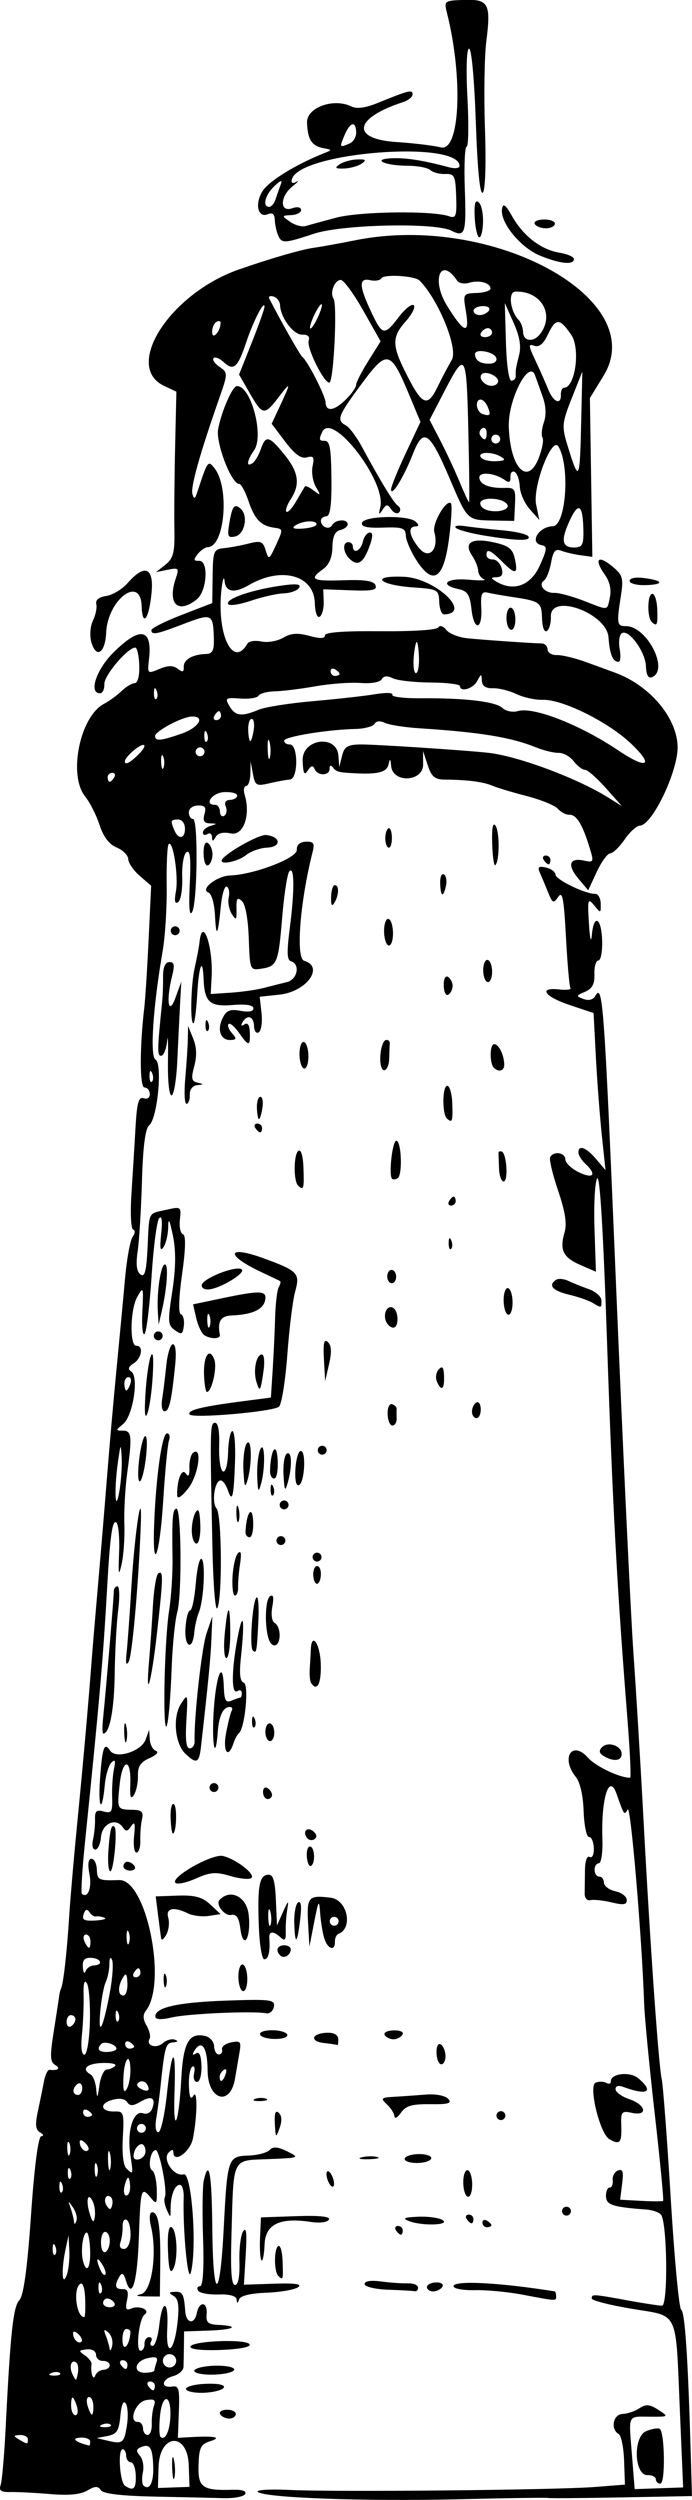 <?xml version="1.0" encoding="UTF-8"?>
<svg version="1.1" viewBox="0 0 146.07 527.3" xmlns="http://www.w3.org/2000/svg">
<path d="m115.73 526.88c-0.107-0.097-8.618 0.026-18.914 0.272-19.982 0.478-41.095-0.297-42.408-1.556-0.439-0.421 2.584-0.603 6.719-0.403 9.751 0.47 56.294 0.017 64.47-0.628l6.315-0.498-0.176-5.055c-0.097-2.78-0.607-5.301-1.134-5.601-1.792-1.023-1.196-4.179 0.802-4.249 1.038-0.036 2.649-0.58 3.58-1.208 1.338-0.902 2.169-0.833 3.962 0.332 2.257 1.466 2.249 1.474-1.698 1.457-4.862-0.021-4.55-0.67-3.857 8.026l0.578 7.25 10.23-0.357-0.689-16.158c-0.923-21.633-0.077-19.84-10.153-21.522-4.63-0.773-8.43-1.746-8.445-2.163-0.034-0.971 0.196-0.959 7.518 0.386 3.375 0.62 6.664 1.123 7.309 1.119 1.303-9e-3 1.107-17.516-0.215-19.19-0.397-0.502-1.779-0.99-3.072-1.085-7.105-0.519-8.476-0.965-8.54-2.774-0.035-1.007 0.311-1.845 0.769-1.861s0.75-0.72 0.649-1.563c-0.101-0.844 0.4-1.762 1.114-2.041 1.014-0.396 1.206 0.222 0.876 2.829l-0.422 3.335 4.391 0.239c2.415 0.131 4.524 0.137 4.686 0.012 0.163-0.125-0.631-8.36-1.763-18.3-1.132-9.94-2.139-20.392-2.238-23.226-0.503-14.458-2.85-42.14-3.48-41.036-0.735 1.288-0.748 1.27-2.359-3.318-1.568-4.465-3.276 1.044-2.977 9.602 0.097 2.77-0.246 5.051-0.761 5.069s-0.915 0.665-0.888 1.438c0.027 0.773 0.471 1.391 0.986 1.373 0.515-0.019 0.957 0.554 0.982 1.271 0.025 0.717 1.109 1.532 2.408 1.81 1.3 0.278 2.384 1.097 2.409 1.818 0.036 1.042-0.621 1.153-3.192 0.538-1.781-0.425-3.793-0.638-4.472-0.472-0.679 0.166-1.225-0.437-1.214-1.341 0.011-0.903 0.039-3.145 0.06-4.982 0.023-1.956 0.436-3.114 0.997-2.794 0.543 0.31 0.921-0.491 0.873-1.851-0.046-1.319-0.505-2.383-1.021-2.365-0.517 0.019-1.022-2.406-1.127-5.41-0.116-3.335-0.747-6.128-1.629-7.213-3.269-4.022-0.832-7.894 2.563-4.072 1.629 1.833 6.787 4.27 8.884 4.197 0.222-8e-3 -0.038-5.592-0.578-12.409-2.192-27.66-3.129-44.962-4.298-79.351-0.809-23.778-1.522-35.583-2.092-34.636-0.476 0.791-0.728 5.542-0.561 10.558l0.304 9.12-3.294-1.432c-3.662-1.592-4.413-3.157-3.319-6.911 0.526-1.806 0.13-4.327-1.38-8.789-1.165-3.441-1.914-6.614-1.664-7.051 0.765-1.34 3.151-0.973 3.202 0.493 0.027 0.76 1.336 1.991 2.91 2.737 3.038 1.439 3.767 0.47 1.345-1.789-0.8-0.746-1.47-1.808-1.49-2.36-0.061-1.747 1.632-1.149 3.708 1.31l2.005 2.374-0.777-7.342c-0.427-4.038-0.995-11.498-1.261-16.577l-0.484-9.235-4.983-1.662c-5.401-1.801-6.782-3.81-2.276-3.309 1.526 0.17 2.595 0.039 2.375-0.291-0.22-0.33-0.644-5.154-0.942-10.721-0.443-8.274-0.742-9.826-1.64-8.504-0.987 1.454-1.203 1.356-2.135-0.962-0.57-1.419-1.349-3.277-1.73-4.129-0.549-1.226-0.284-1.457 1.272-1.108 1.081 0.243 1.993 0.919 2.027 1.502 0.062 1.075 6.379 4.124 8.398 4.053 0.604-0.021 1.118 0.911 1.142 2.071 0.043 2.056 8e-3 2.065-1.395 0.338-1.313-1.616-1.409-1.285-1.095 3.791 0.203 3.277 0.456 4.305 0.616 2.503 0.405-4.56 2.005-3.753 2.174 1.097 0.081 2.319-0.274 4.231-0.79 4.249-0.515 0.019-0.892 1.311-0.838 2.874 0.073 2.081-0.457 3.078-1.98 3.728-1.923 0.82-1.947 0.935-0.321 1.525 1.114 0.404 2.032 0.159 2.505-0.67 1.571-2.751 1.863 1.364 4.399 61.893 1.434 34.225 3.069 68.754 3.634 76.731 0.565 7.977 1.52 23.774 2.123 35.104 1.422 26.704 3.183 51.799 3.842 54.743 0.287 1.28 1.147 12.647 1.911 25.26 0.765 12.613 1.755 23.141 2.2 23.396 0.786 0.449 1.425 9.94 1.999 29.7l0.279 9.612-15.072 0.285c-8.29 0.157-15.159 0.206-15.266 0.109zm-83.244-0.29c-6.795-0.131-10.701-0.601-11.199-1.347-0.607-0.91-1.2-0.893-2.873 0.078-1.446 0.84-3.906 1.073-7.832 0.74-3.148-0.267-6.907-0.458-8.352-0.426-2.025 0.045-2.506-0.292-2.097-1.469 0.291-0.84 0.763-6.18 1.048-11.865 1.02-20.348 1.597-25.739 2.909-27.145 0.893-0.958 1.676-6.678 2.457-17.966 0.712-10.277 1.535-16.579 2.171-16.61 0.574-0.028 0.465-0.378-0.247-0.795-0.975-0.572-1.088-1.601-0.483-4.425 0.433-2.024 1.008-4.846 1.277-6.271 0.269-1.425 0.8-2.555 1.179-2.51 1.789 0.211 2.425-0.311 1.23-1.01-1.121-0.656-1.168-1.772-0.303-7.245 0.562-3.558 1.071-6.893 1.131-7.411 0.06-0.518 0.22-1.157 0.355-1.419 0.519-1.008 1.244-7.4 1.763-15.54 0.231-3.62 1.003-12.511 1.716-19.759 1.227-12.468 2.27-24.258 3.08-34.816 0.198-2.587 0.807-9.784 1.353-15.994 0.545-6.21 1.374-16.159 1.842-22.109 0.467-5.95 1.364-16.112 1.992-22.583 0.628-6.471 1.441-15.108 1.807-19.193 0.366-4.085 1.087-7.974 1.603-8.642 0.516-0.668 0.56-1.349 0.096-1.511-0.482-0.17-0.631-3.515-0.348-7.818 0.272-4.137 0.658-10.408 0.858-13.935 0.282-4.986 0.662-6.311 1.704-5.952 0.78 0.268 1.321-0.114 1.293-0.914-0.026-0.757-0.525-1.359-1.108-1.339-1.029 0.036-1.053-8.376-0.048-16.884 0.214-1.813 0.627-8.333 0.918-14.489l0.528-11.192-2.391-2.065c-1.315-1.136-2.414-2.727-2.442-3.535-0.028-0.809-1.126-1.915-2.44-2.459-1.589-0.658-2.803-2.257-3.628-4.778-0.682-2.084-2.038-4.768-3.014-5.964-3.642-4.464-1.143-16.856 3.944-19.556 1.136-0.603 2.815-1.824 3.731-2.713 0.916-0.889 2.159-1.634 2.763-1.655 0.656-0.023 1.045-1.547 0.967-3.786-0.072-2.061-0.459-3.736-0.859-3.722-1.63 0.057-6.57 5.886-6.507 7.679 0.037 1.06-0.354 1.941-0.87 1.959-2.503 0.087-0.889-4.94 2.75-8.565 5.68-5.657 8.31-5.159 7.537 1.429-0.356 3.031-0.317 3.067 2.186 2.014 1.835-0.772 2.921-0.785 3.877-0.045 1.03 0.796 1.318 0.707 1.279-0.393-0.054-1.536 1.812-2.624 4.672-2.724 1.459-0.051 1.774-0.738 1.672-3.654-0.169-4.827-0.467-4.951-6.416-2.669-5.703 2.188-6.727 2.384-6.765 1.297-0.014-0.405 2.872-1.856 6.414-3.225l6.44-2.488 0.076-5.679c0.071-5.312 0.227-5.694 2.413-5.911 1.285-0.127 3.637-0.567 5.227-0.977 2.507-0.646 2.978-0.457 3.555 1.433 0.639 2.092 0.726 2.046 2.203-1.159 1.5-3.256 1.492-3.343-0.347-3.595-2.862-0.393-4.167-1.743-5.502-5.692-0.669-1.979-1.552-3.587-1.961-3.572-1.619 0.056-4.957-8.633-4.426-11.525 0.682-3.72 3.011-9.063 3.965-9.096 2.952-0.103 5.787 10.462 3.631 13.53-1.544 2.197-1.729 3.658-0.345 2.735 0.535-0.357 1.323-1.676 1.751-2.931 1.031-3.026 1.73-2.878 4.927 1.042 3.074 3.77 3.453 6.319 1.407 9.467-0.784 1.207-1.198 2.408-0.92 2.667 0.278 0.26 1.214-0.75 2.079-2.244 0.865-1.494 1.684-2.886 1.82-3.093 0.136-0.207 0.98 0.185 1.875 0.873 1.482 1.138 1.521 1.066 0.441-0.801-0.652-1.127-0.963-3.092-0.69-4.366 0.409-1.911 0.197-2.233-1.214-1.839-1.201 0.335-2.562-0.65-4.57-3.311l-2.86-3.788 1.619-3.453c2.502-5.333 2.491-5.588-0.087-2.221-3.074 4.014-3.423 3.971-6.145-0.753l-2.268-3.937 2.701-6.789c1.486-3.734 2.689-7.128 2.675-7.543-0.051-1.465-2.386 3.086-3.861 7.527-1.775 5.341-2.671 6.127-4.76 4.178-0.859-0.801-1.819-1.182-2.132-0.847s0.253 1.168 1.257 1.85c1.786 1.212 1.784 1.36-0.096 6.728-4.058 11.591-6.034 18.629-5.632 20.061 0.341 1.214 0.533 1.138 1.042-0.409 2.188-6.653 2.256-6.746 3.634-4.993 3.209 4.082 2.163 16.501-1.402 16.638-0.581 0.022-1.559 0.691-2.174 1.486-0.911 1.179-0.851 1.437 0.325 1.396 2.073-0.072 1.655 6.441-0.522 8.153-4.016 3.157-6.23 0.894-4.395-4.492 0.719-2.11 0.586-2.249-1.704-1.779l-2.483 0.509 1.997-1.587c1.661-1.321 1.978-2.569 1.884-7.434-0.062-3.216 0.007-11.066 0.153-17.445l0.266-11.598-2.609-1.236c-8.629-4.086 1.261-19.463 15.78-24.536 6.571-2.296 13.185-4.213 15.787-4.576 1.54-0.215 5.525-0.936 8.856-1.603 28.954-5.793 62.285 12.404 52.358 28.586l-2.885 4.702 0.258 16.75 0.258 16.75-2.499-0.342c-1.374-0.188-3.207-0.618-4.073-0.955-1.228-0.478-1.698 0.075-2.14 2.522-0.312 1.724-0.98 3.418-1.485 3.765-1.332 0.915 0.145 2.679 2.183 2.608 0.958-0.033 3.737 0.714 6.178 1.66 5.435 2.108 4.913 2.18 5.543-0.762 0.334-1.558-0.033-3.257-0.998-4.622-2.562-3.628-1.466-4.455 1.96-1.478 1.721 1.495 1.911 2.306 1.359 5.816-0.92 5.848-0.83 6.426 0.999 6.397 4.475-0.071 9.296 9.315 5.536 10.779-0.755 0.294-1.19-0.508-1.253-2.312-0.108-3.083-3.654-7.924-5.099-6.96-0.512 0.342-0.711 1.83-0.441 3.308 0.27 1.477 0.167 2.697-0.229 2.711-1.209 0.042-1.871-1.557-2.132-5.152-0.374-5.154-12.342-9.454-12.164-4.371 0.046 1.322-0.329 2.679-0.833 3.016-0.544 0.363-0.963-0.717-1.031-2.66-0.121-3.457-0.363-3.622-6.726-4.574-1.815-0.272-3.976-0.656-4.802-0.855-1.189-0.286-1.459 0.373-1.297 3.164 0.277 4.762-1.543 5.063-2.07 0.343-0.344-3.082-0.83-3.838-2.728-4.244-4.191-0.898-2.607-2.398 2.095-1.985 2.458 0.216 3.934 0.177 3.28-0.086-0.654-0.263-1.21-1.082-1.236-1.819-0.025-0.737-0.592-2.149-1.259-3.138-1.867-2.769-0.159-3.856 4.481-2.849 3.138 0.681 4.032 1.343 4.484 3.32 0.787 3.444 0.213 3.635-2.556 0.849-2.552-2.568-3.44-2.944-3.388-1.436 0.018 0.515 0.616 0.917 1.329 0.892 0.713-0.025 1.546 0.79 1.852 1.812 0.39 1.302 0.092 1.877-0.996 1.925-1.344 0.059-1.359 0.183-0.114 0.928 3.653 2.184 7.251 0.862 9.171-3.369 1.555-3.427 1.619-4.09 0.417-4.305-2.68-0.478-0.695-3.894 2.324-3.999 2.801-0.098 3.697-12.65 1.2-16.815-1.368-2.283-5.497 8.502-4.704 12.288l0.674 3.219-2.012-2.275c-1.107-1.251-2.061-3.409-2.121-4.795s-0.54-2.766-1.066-3.067c-0.526-0.3-0.932 0.163-0.902 1.029 0.039 1.124-0.289 1.325-1.148 0.7-2.105-1.531-5.459-1.868-5.413-0.543 0.05 1.438 2.14 2.283 5.369 2.17 2.111-0.074 2.307 0.24 2.154 3.443l-0.168 3.524-4.645-0.084c-5.252-0.095-5.239-0.082-8.859-8.586-4.369-10.261-5.643-11.15-7.867-5.486-1.923 4.897-4.52 9.141-4.627 7.559-0.035-0.515 1.347-3.94 3.071-7.612l3.139-6.677-2.198-5.279c-4.139-9.944-4.761-10.111-10.215-2.756-5.029 6.783-5.368 7.677-3.328 8.772 0.722 0.387 2.211 2.361 3.31 4.387 4.19 7.723 6.794 11.981 7.694 12.579 0.513 0.341 0.617 0.958 0.231 1.372-0.386 0.414-1.121 0.146-1.635-0.595-0.82-1.183-1.05-1.171-1.883 0.093-0.756 1.147-0.848 1.023-0.452-0.611 1.302-5.367-10.112-20.198-12.228-15.888-0.774 1.576-0.689 1.957 0.429 1.918 1.141-0.04 1.411 1.402 1.482 7.919 0.062 5.645-0.254 7.98-1.084 8.011-0.644 0.025-1.157 0.441-1.14 0.926 0.047 1.356 1.744 2.019 2.368 0.926 0.695-1.217 3.245-1.371 3.286-0.199 0.017 0.478-0.69 1.033-1.57 1.235-1.105 0.253-1.616 1.373-1.651 3.62-0.033 2.141-0.709 3.724-1.977 4.632-3.044 2.178-2.314 2.571 4.351 2.338 4.464-0.156 6.375 0.145 6.722 1.059 0.388 1.022-0.665 1.234-5.269 1.062l-5.755-0.215 0.09 2.581c0.05 1.42-0.322 2.856-0.827 3.193-0.549 0.366-0.972-0.819-1.056-2.957-0.227-5.835-7.091-7.665-13.903-3.708-3.091 1.796-4.906 1.498-5.136-0.842-0.114-1.157-0.404-0.408-0.645 1.664-1.105 9.485 2.404 16.891 5.463 11.532 0.302-0.528 1.618-0.731 2.926-0.451 1.316 0.282 3.372-0.068 4.604-0.784 1.691-0.983 3.023-1.079 5.542-0.401 2.306 0.621 3.305 0.592 3.281-0.093-0.023-0.664 3.796-0.954 11.701-0.889 7.022 0.058 11.944-0.27 12.256-0.817 0.29-0.509 1.023-0.276 1.654 0.526 0.623 0.792 2.615 1.59 4.428 1.775 3.401 0.347 13.678 1.062 15.751 1.096 0.645 0.011 1.193 0.582 1.217 1.269 0.024 0.687 0.914 1.219 1.978 1.182 1.064-0.037 3.938 0.666 6.387 1.564s5.093 1.865 5.877 2.15c7.246 2.639 12.991 9.377 13.205 15.487 0.178 5.113-5.313 16.68-7.962 16.772-0.684 0.024-2.135 1.341-3.224 2.927-1.089 1.586-2.453 2.9-3.031 2.92-0.578 0.02-1.862 1.782-2.853 3.914l-1.802 3.877-2.066-2.445c-2.416-2.86-1.919-4.484 1.17-3.822 2.107 0.451 2.146 0.347 1.098-3.011-1.487-4.768-2.708-6.705-4.194-6.653-0.692 0.024-1.778-0.54-2.413-1.254-0.636-0.714-3.579-1.919-6.54-2.68-2.962-0.76-6.247-1.75-7.301-2.199-1.921-0.818-5.319-1.251-10.091-1.284-2.036-0.014-2.753-0.628-3.539-3.032l-0.986-3.014 0.015 2.86c0.02 3.687-6.421 3.994-6.749 0.321-0.141-1.581-0.257-1.654-0.55-0.347-0.364 1.624-2.119 2.114-6.792 1.894-3.758-0.176-4.193-0.286-4.954-1.25-0.447-0.565-0.711-0.467-0.695 0.259 0.034 1.523-2.474 1.61-3.144 0.11-0.388-0.869-0.75-0.798-1.461 0.286-0.736 1.122-0.975 0.666-1.082-2.066-0.18-4.624 7.208-5.657 7.547-1.055l0.178 2.42 0.579-2.365c0.477-1.95 1.146-2.377 3.808-2.433 2.717-0.057 22.661 1.247 27.215 1.78 6.316 0.739 18.732 5.389 25.188 9.433l2.877 1.802-3.417-3.841c-1.88-2.113-3.852-3.834-4.382-3.825-0.531 0.01-1.602-0.805-2.381-1.81-0.779-1.005-2.208-1.799-3.176-1.765-0.968 0.033-3.109-0.483-4.758-1.148-5.331-2.15-11.78-3.205-24.673-4.038-3.103-0.2-6.367-0.715-7.253-1.144-1.005-0.486-1.826-0.406-2.179 0.214-0.312 0.547-2.115 1.03-4.006 1.074-6.051 0.142-15.11 1.636-15.081 2.488 0.016 0.453 0.556 0.806 1.2 0.783 1.794-0.063 1.818 7.276 0.024 7.4-0.772 0.053-2.732 0.41-4.357 0.793-2.708 0.639-2.994 0.476-3.446-1.962l-0.493-2.658-0.05 2.582c-0.028 1.42-0.433 2.595-0.9 2.611-0.467 0.016-0.601 0.86-0.297 1.875 1.29 4.311-0.289 8.685-2.929 8.12-1.572-0.337-2.714-0.076-3.185 0.728-0.605 1.031-0.745 1.036-0.792 0.027-0.031-0.674-0.47-0.951-0.974-0.614-0.504 0.336-0.931 0.196-0.949-0.312-0.018-0.508 0.699-1.142 1.592-1.409 1.495-0.447 1.489-0.49-0.082-0.535-1.263-0.036-1.569-0.541-1.177-1.944 0.413-1.478 0.103-1.88-1.408-1.827-1.097 0.039-1.916 0.677-1.888 1.473 0.027 0.773 0.428 1.392 0.891 1.376 1.099-0.039 0.921 17.622-0.198 19.617-0.57 1.016-0.736-0.955-0.498-5.899 0.265-5.495 0.083-7.243-0.698-6.721-0.581 0.388-0.984 2.763-0.896 5.279s-0.297 4.879-0.855 5.251c-0.706 0.471-0.849-0.226-0.47-2.294 0.576-3.14-0.626-10.909-1.536-9.933-0.294 0.316-0.481 4.255-0.416 8.755 0.066 4.5-0.315 10.694-0.846 13.766-2.04 11.796-2.731 22.272-1.513 22.925 1.52 0.815 0.408 12.45-1.323 13.84-0.827 0.663-1.329 4.51-1.539 11.78-0.171 5.937-0.577 12.592-0.903 14.789-0.413 2.787-0.235 4.271 0.588 4.906 0.904 0.698 1.256-0.653 1.506-5.78 0.376-7.706-0.005-6.958 4-7.867 3.044-0.691 3.122-0.634 2.818 2.089-0.171 1.54 0.122 2.928 0.653 3.084 0.63 0.186 0.561 3.115-0.196 8.442-0.693 4.871-0.8 8.264-0.265 8.422 0.492 0.145 0.782 1.226 0.644 2.403-0.218 1.855-0.469 1.984-1.888 0.973-1.504-1.071-1.548-1.738-0.55-8.239 0.748-4.87 0.787-8.524 0.124-11.73-0.689-3.334-0.97-3.857-0.989-1.842-0.015 1.548-0.454 3.463-0.976 4.255-0.701 1.063-0.833 0.331-0.504-2.797 0.288-2.744 0.136-3.896-0.431-3.268-0.482 0.533-1.201 6.046-1.599 12.251-0.398 6.205-1.061 11.671-1.474 12.146-0.413 0.475-0.627-1.628-0.476-4.674 0.262-5.271 0.211-5.422-1.069-3.145-1.503 2.676-1.649 10.376-0.195 10.326 1.557-0.054 1.144 2.614-0.574 3.709-1.113 0.71-1.272 1.233-0.517 1.706 1.673 1.049 0.391 9.39-1.705 11.094-1.587 1.29-1.595 1.41-0.097 1.385 1.906-0.032 2.034 1.15 0.965 8.908-0.429 3.111-0.7 7.975-0.602 10.809 0.097 2.834-0.165 6.643-0.582 8.463-0.626 2.732-0.719 2.292-0.529-2.518 0.127-3.205-0.151-6.045-0.618-6.311-0.833-0.476-1.295 2.904-1.927 14.096-0.834 14.767-1.589 23.417-4.673 53.562-0.579 5.657-0.866 10.458-0.639 10.67 1.221 1.138 2.164-1.262 1.604-4.083-0.417-2.102-0.27-3.257 0.416-3.281 0.583-0.02 1.096 1.017 1.141 2.305 0.076 2.182 0.398 2.331 4.711 2.181 5.718-0.2 10.197 21.66 5.645 27.552-0.685 0.887-0.642 1.795 0.152 3.161 0.612 1.054 0.89 2.309 0.616 2.788-0.815 1.428 1.427 2.123 2.826 0.877 0.712-0.634 1.843-0.954 2.514-0.712 0.784 0.283 0.65 0.487-0.375 0.571-1.569 0.128-1.763 0.817-2.678 9.548-0.19 1.812-0.576 4.675-0.858 6.362-0.309 1.848-0.137 3.054 0.434 3.034 0.521-0.019 1.33-3.635 1.799-8.036 1.086-10.195 1.955-10.352 1.602-0.29-0.331 9.441 0.914 6.765 1.442-3.099 0.399-7.457 1.631-9.638 5.014-8.878 1.016 0.228 1.875 1.209 1.909 2.179 0.034 0.971 0.483 1.75 0.999 1.732 0.515-0.017 0.815-0.498 0.666-1.067-0.149-0.569 0.721-1.237 1.932-1.485 1.97-0.403 2.155-0.175 1.751 2.156-0.248 1.433-0.668 3.898-0.933 5.478-1.001 5.974-5.751 4.574-5.792-1.708-0.032-4.999-1.311-6.758-2.896-3.982-0.391 0.685-0.228 0.836 0.428 0.399 0.724-0.483 1.095 0.346 1.175 2.628 0.064 1.834-0.354 3.351-0.93 3.371-0.585 0.02-0.859-0.797-0.621-1.856 0.234-1.041 0.051-1.643-0.406-1.338-0.457 0.305-0.77 2.111-0.696 4.012 0.094 2.411 0.376 3.046 0.931 2.098 0.91-1.556 0.862 4.147-0.076 8.99-0.545 2.812-4.047 5.357-4.129 3.001-0.026-0.744-0.313-0.74-1.015 0.013-1.379 1.478 1.183 5.151 3.183 4.563 1.7-0.5 2.87 15.59 1.508 20.743-0.637 2.411-1.717-9.064-1.503-15.973 0.044-1.42-0.328-2.568-0.827-2.551-1.088 0.038-1.943 2.276-1.936 5.069 0.005 1.961-0.024 1.968-0.814 0.186-0.451-1.016-0.636-2.19-0.412-2.608 0.622-1.163-1.092-10.003-1.933-9.973-1.105 0.039-1.724 3.729-0.721 4.301 0.477 0.272 0.908 2.052 0.958 3.954 0.081 3.077-0.053 3.283-1.211 1.863-2.072-2.541-2.215-2.09-2.555 8.063-0.322 9.635-1.47 13.582-2.727 9.38-0.481-1.607-0.833-1.828-1.393-0.873-1.11 1.894-0.9 2.69 0.695 2.635 1.052-0.037 1.291 0.569 0.915 2.324-0.406 1.896-0.218 2.25 0.937 1.76 1.711-0.726 4.078 0.349 2.784 1.265-1.19 0.842-1.957 7.69-0.857 7.652 0.483-0.016 0.856-0.663 0.829-1.436-0.027-0.773 0.397-1.421 0.943-1.44 0.546-0.02 0.746 0.396 0.446 0.922-0.3 0.526-0.148 0.943 0.34 0.926 0.487-0.017 1.104-1.938 1.371-4.269 0.674-5.892 2.028-5.379 1.7 0.644-0.346 6.342 1.53 4.965 2.199-1.614 0.344-3.38 0.121-4.725-0.88-5.311-1.075-0.629-1.016-0.799 0.299-0.856 1.62-0.07 1.909 0.476 2.181 4.131 0.191 2.566 1.942 2.843 2.433 0.384 0.53-2.656 2.336-2.455 2.079 0.232-0.161 1.685 0.303 2.125 2.347 2.223 4.733 0.226 3.551 1.019-1.797 1.206l-5.309 0.185-0.036 3.05c-0.02 1.677-0.057 3.665-0.083 4.417-0.026 0.752-1.011 1.631-2.189 1.953-2.472 0.675-2.66 2.575-0.218 2.203 1.428-0.218 1.605 0.439 1.424 5.286l-0.207 5.535 2.683-0.154c5.117-0.294 6.737 0.047 4.126 0.867-1.983 0.623-2.339 1.353-2.45 5.03-0.144 4.747 0.787 5.41 7.319 5.209 1.909-0.06 2.882 0.288 2.532 0.902-0.313 0.548-2.429 0.939-4.701 0.868-2.273-0.071-8.827-0.22-14.566-0.331zm-3.828-4.46c-0.054-1.546-0.52-2.796-1.035-2.778-0.515 0.019-0.959-0.6-0.986-1.373-0.027-0.773-0.365-1.395-0.752-1.381-1.056 0.036-0.604 6.952 0.504 7.708 1.779 1.214 2.368 0.65 2.269-2.175zm3.686-1.904c-0.139-3.993-0.699-4.865-2.603-4.057-1.006 0.427-1.056 0.856-0.209 1.807 0.611 0.686 0.895 2.252 0.632 3.481-0.263 1.229-0.208 2.488 0.124 2.797 1.258 1.173 2.175-0.623 2.057-4.027zm7.496-0.254c-0.246-7.055-6.161-6.71-6.37 0.371l-0.131 4.436 6.661-0.233-0.16-4.575zm-3.499 0.482c-0.062-2.062 0.105-2.801 0.369-1.644s0.315 2.844 0.112 3.748c-0.203 0.904-0.42-0.043-0.481-2.105zm-17.313-5.5c-0.018-0.515-0.98-0.874-2.139-0.797-1.935 0.128-0.964 0.97 1.935 1.677 0.13 0.032 0.222-0.364 0.204-0.879zm7.788-3.561c0.278-1.83 0.15-3.835-0.284-4.456-0.49-0.702-0.916 0.294-1.126 2.635-0.28 3.123-0.734 3.842-2.667 4.223l-2.329 0.459 2.365 0.565c3.132 0.748 3.449 0.479 4.041-3.425zm-20.938 3.082c-0.018-0.515-0.77-0.905-1.672-0.865-1.401 0.061-1.43 0.197-0.202 0.931 1.808 1.081 1.914 1.077 1.874-0.066zm30.09-4.857c0.168-4.731-1.723-4.81-2.186-0.091-0.217 2.208-0.174 4.218 0.093 4.468 0.969 0.904 1.98-1.212 2.092-4.377zm-3.935 1.675c-0.044-1.246 0.166-2.979 0.467-3.851 0.431-1.251 0.076-1.502-1.683-1.19-2.238 0.397-3.799 4.671-1.678 4.597 0.551-0.02 1.024 0.597 1.051 1.37 0.027 0.773 0.471 1.391 0.986 1.373 0.515-0.019 0.901-1.052 0.858-2.298zm-8.692 0.129c-0.322-0.3-1.131-0.306-1.798-0.011-0.737 0.325-0.507 0.539 0.586 0.546 0.989 6e-3 1.535-0.235 1.212-0.535zm-7.114-3.875c-0.305-1.021-0.717-1.851-0.915-1.844-0.198 8e-3 -0.33 0.856-0.294 1.886 0.036 1.031 0.448 1.861 0.915 1.844 0.467-0.016 0.599-0.865 0.294-1.886zm3.476-0.121c-0.036-1.031-0.448-1.861-0.915-1.844-0.467 0.016-0.599 0.865-0.294 1.886 0.305 1.021 0.717 1.851 0.915 1.844 0.198-8e-3 0.33-0.856 0.294-1.886zm12.986-4.206c-0.018-0.515-0.479-0.921-1.025-0.902-0.546 0.02-0.717 0.447-0.38 0.951 0.336 0.504 0.798 0.91 1.025 0.902 0.227-8e-3 0.398-0.436 0.38-0.951zm-16.501-4.813c-1.059-0.988-1.704 0.664-0.91 2.332 0.753 1.581 0.803 1.578 1.134-0.072 0.191-0.95 0.09-1.967-0.224-2.259zm5.674 1.439c0.73-0.025 1.313-0.468 1.295-0.983s-0.665-0.915-1.438-0.888c-0.773 0.027-1.427-0.557-1.452-1.298-0.027-0.783-0.854-1.258-1.975-1.134-1.707 0.189-1.752 0.333-0.39 1.257 0.846 0.574 1.484 1.41 1.42 1.857-0.256 1.766 0.344 3.627 0.782 2.423 0.237-0.653 1.029-1.208 1.759-1.234zm-9.22 0.693c-0.322-0.3-1.131-0.306-1.798-0.011-0.737 0.325-0.507 0.539 0.586 0.546 0.989 6e-3 1.535-0.235 1.212-0.535zm19.935-0.522c-0.008-0.216 0.2-1.013 0.462-1.773 0.361-1.049-0.096-1.251-1.905-0.839-2.802 0.638-3.144 3.164-0.416 3.069 1.031-0.036 1.868-0.242 1.86-0.457zm-5.673-1.286c-0.018-0.515-0.479-0.921-1.025-0.902-0.546 0.02-0.717 0.447-0.38 0.951 0.336 0.504 0.798 0.91 1.025 0.902 0.227-8e-3 0.398-0.436 0.38-0.951zm10.29-0.828c-0.027-0.773-0.682-1.383-1.454-1.356-0.773 0.027-1.383 0.681-1.356 1.454 0.027 0.773 0.681 1.383 1.454 1.356 0.773-0.027 1.383-0.682 1.356-1.454zm-14.328-5.931c-0.931-0.8-1.051-0.651-0.534 0.664 0.366 0.932 0.732 2.186 0.813 2.786s0.321 0.301 0.534-0.664c0.213-0.965-0.153-2.219-0.813-2.786zm4.672-0.064c0.023-0.388-0.38-0.69-0.896-0.672-0.515 0.019-0.867 1.191-0.781 2.607 0.145 2.402 1.515 0.821 1.677-1.935zm-11.004 0.416c-0.696-0.649-1.134-0.689-1.114-0.102 0.044 1.251 1.19 2.32 1.794 1.673 0.257-0.276-0.049-0.982-0.68-1.571zm1.446-7.407c-0.08-2.297-0.496-3.561-1.05-3.191-1.552 1.036-0.804 7.064 0.87 7.005 0.172-7e-3 0.253-1.722 0.179-3.814zm6.125 0.78c-0.336-0.504-1.008-0.903-1.493-0.886-0.485 0.016-0.867 0.452-0.849 0.968 0.018 0.515 0.69 0.914 1.493 0.886 0.803-0.028 1.185-0.464 0.849-0.968zm-2.776-3.831c-0.325-0.737-0.539-0.507-0.546 0.586-0.006 0.989 0.235 1.535 0.535 1.212 0.3-0.322 0.306-1.131 0.011-1.798zm-6.694-7.095-0.16-3.278-0.617 2.836c-0.924 4.246-0.787 8.151 0.196 5.622 0.407-1.046 0.668-3.377 0.58-5.18zm6.958 2.876c-1.171-1.861-1.416-1.244-0.43 1.081 0.351 0.826 0.828 1.298 1.061 1.048 0.233-0.25-0.051-1.208-0.631-2.129zm-2.566-3.029c-0.072-2.061-0.398-3.738-0.724-3.727-0.786 0.028-1.309 3.837-0.809 5.891 0.723 2.971 1.666 1.64 1.534-2.164zm-7.363-0.857c-0.325-0.737-0.539-0.507-0.546 0.586-0.006 0.989 0.235 1.535 0.535 1.212 0.3-0.322 0.306-1.131 0.011-1.798zm11.51-1.22c-0.035-1-0.485-1.804-1-1.786-0.515 0.017-0.899 1.112-0.853 2.43 0.047 1.36 0.481 2.133 1 1.786 0.504-0.336 0.888-1.43 0.853-2.43zm4.38-1.007c0.053-1.532-0.315-3.021-0.819-3.308-0.504-0.288-0.887 0.311-0.851 1.33s-0.168 2.528-0.452 3.354c-0.315 0.915-0.02 1.484 0.754 1.456 0.741-0.026 1.312-1.209 1.368-2.831zm-12.131-5.902c-1.077-1.556-1.103-1.554-0.533 0.06 0.33 0.934 0.65 2.189 0.711 2.789 0.081 0.788 0.229 0.771 0.533-0.06 0.232-0.634-0.088-1.889-0.711-2.789zm4.245-1.076c-1.023-2.41-1.634-0.656-0.772 2.216 0.589 1.963 0.877 2.214 1.096 0.956 0.164-0.939 0.018-2.366-0.324-3.172zm3.755-1.095c-0.986-0.919-1.721 0.542-0.896 1.779 0.624 0.935 0.844 0.928 1.129-0.036 0.194-0.659 0.09-1.443-0.233-1.744zm4.044-2.271c-0.036-1.031-0.227-1.868-0.425-1.861-0.198 8e-3 -0.55 0.863-0.784 1.903-0.234 1.04-0.042 1.878 0.425 1.861 0.467-0.016 0.82-0.873 0.784-1.903zm-14.389-0.6c-0.325-0.737-0.539-0.507-0.546 0.586-0.006 0.989 0.235 1.535 0.535 1.212 0.3-0.322 0.306-1.131 0.011-1.798zm1.776-2.876c-0.325-0.737-0.539-0.507-0.546 0.586-0.006 0.989 0.235 1.535 0.535 1.212 0.3-0.322 0.306-1.131 0.011-1.798zm5.567-1.191c-0.282-0.635-0.477-0.101-0.432 1.188 0.045 1.288 0.276 1.808 0.513 1.155 0.237-0.653 0.201-1.707-0.082-2.342zm2.754-2.441c-0.267-0.894-0.434-0.149-0.371 1.655 0.063 1.804 0.282 2.535 0.486 1.625 0.204-0.91 0.153-2.386-0.115-3.279zm4.327 0.318c-0.715-4.94 0.646-9.352 2.671-8.655 0.851 0.293 1.668-0.146 1.985-1.066 0.765-2.222-0.179-2.726-2.539-1.355-1.585 0.921-2.202 0.931-2.792 0.047-0.479-0.717-1.664-0.874-3.217-0.426-2.779 0.801-2.297 2.525 0.677 2.421 1.81-0.063 1.927 0.326 1.64 5.481-0.191 3.437 0.096 5.926 0.755 6.54 1.476 1.377 1.461 1.433 0.821-2.987zm3.016 0.129c0.3-0.526 0.242-1.414-0.131-1.972-0.665-0.997-2.213 0.62-2.189 2.287 0.015 1.028 1.683 0.801 2.32-0.316zm-15.882-2.5c-0.282-0.635-0.477-0.101-0.432 1.188 0.045 1.288 0.276 1.808 0.513 1.155 0.237-0.653 0.201-1.707-0.082-2.342zm3.3-0.084c-0.696-0.649-1.134-0.689-1.114-0.102 0.044 1.251 1.19 2.32 1.794 1.673 0.257-0.276-0.049-0.982-0.68-1.571zm12.854-3.06c-0.018-0.515-0.454-0.922-0.97-0.904-0.515 0.019-0.922 0.454-0.904 0.97 0.018 0.515 0.454 0.922 0.97 0.904 0.515-0.019 0.922-0.454 0.904-0.97zm-11.356-2.831c-8e-3 -0.227-0.445-0.659-0.972-0.96-0.526-0.3-0.942-0.1-0.922 0.446 0.019 0.546 0.456 0.978 0.972 0.96 0.515-0.019 0.93-0.219 0.922-0.446zm3.106-9.545c0.601-0.021 1.398-0.365 1.771-0.765 0.373-0.4-0.868-0.673-2.757-0.607-3.29 0.115-4.442 1.273-2.417 2.43 0.526 0.3 1.052 1.679 1.169 3.063 0.178 2.125 0.284 2.003 0.676-0.783 0.256-1.815 0.957-3.317 1.558-3.338zm-5.18 3.878c-0.028-0.803-0.464-1.185-0.968-0.849-0.504 0.336-0.903 1.008-0.886 1.493 0.017 0.485 0.452 0.867 0.968 0.849 0.515-0.019 0.914-0.69 0.886-1.493zm10.166-3.974c-0.114-3.851-1.367-2.058-1.489 2.13-0.072 2.473 0.138 3.053 0.735 2.032 0.459-0.786 0.799-2.659 0.754-4.162zm3.436 3.132c-0.364-0.546-1.091-0.707-1.614-0.358-0.616 0.411-0.503 0.891 0.32 1.36 1.536 0.877 2.203 0.36 1.294-1.002zm16.672-2.085c0.291-0.845 0.121-1.216-0.399-0.869-0.498 0.333-0.892 1.002-0.875 1.486 0.047 1.348 0.708 1.027 1.274-0.618zm-28.662-10.92c0.106-3.744-0.173-7.428-0.621-8.186-0.533-0.903-0.776-0.05-0.707 2.473 0.058 2.119-0.094 5.818-0.338 8.22-0.279 2.74-0.087 4.355 0.515 4.334 0.527-0.019 1.045-3.097 1.151-6.841zm5.604 5.567c-0.032-0.901-2.577-1.669-3.225-0.973-1.023 1.097-0.496 1.74 1.374 1.674 1.031-0.036 1.864-0.352 1.852-0.701zm3.737-0.444c-8e-3 -0.227-0.445-0.659-0.972-0.96-0.526-0.3-0.942-0.1-0.922 0.446 0.019 0.546 0.456 0.978 0.972 0.96 0.515-0.019 0.93-0.219 0.922-0.446zm-5.071-11.714c0.53-2.916 0.712-5.878 0.405-6.581-0.324-0.741-0.559-0.365-0.558 0.894 1e-3 1.195-0.341 2.895-0.76 3.779-0.419 0.884-0.947 3.724-1.173 6.311-0.503 5.769 0.697 3.236 2.086-4.404zm-7.326 5.938c-0.017-0.485-0.452-0.867-0.968-0.849-0.515 0.019-0.914 0.69-0.886 1.493 0.028 0.803 0.464 1.185 0.968 0.849s0.903-1.008 0.886-1.493zm9.036-1.374c-0.325-0.737-0.539-0.507-0.546 0.586-0.006 0.989 0.235 1.535 0.535 1.212 0.3-0.322 0.306-1.131 0.011-1.798zm1.942-6.224c-0.081-2.007-0.294-2.259-0.963-1.139-1.121 1.875-1.054 3.789 0.131 3.748 0.515-0.019 0.89-1.192 0.833-2.609zm2.752-2.207c-0.018-0.515-0.219-0.93-0.446-0.922-0.227 8e-3 -0.659 0.445-0.96 0.972s-0.1 0.942 0.446 0.923c0.546-0.02 0.978-0.456 0.96-0.972zm-9.825-1.533c2.058-0.072 1.514-1.512-0.603-1.597-1.369-0.055-1.839 0.48-1.733 1.972 0.08 1.126 0.34 1.513 0.577 0.86 0.237-0.653 1.029-1.208 1.759-1.234zm-0.726-5.134c-0.027-0.773-0.457-1.391-0.957-1.374-0.499 0.017-0.643 0.656-0.319 1.418 0.324 0.763 0.754 1.381 0.957 1.374 0.203-8e-3 0.346-0.645 0.319-1.418zm8.059-1.923c-0.282-0.635-0.477-0.101-0.432 1.188 0.045 1.288 0.276 1.808 0.513 1.155 0.237-0.653 0.201-1.707-0.082-2.342zm-5.159-3.013c-0.64-0.234-1.441-0.347-1.78-0.253-0.339 0.095-0.938-0.31-1.331-0.9-0.505-0.757-0.867-0.63-1.233 0.432-0.409 1.188 0.115 1.466 2.495 1.325 1.657-0.099 2.489-0.37 1.849-0.604zm3.685-97.075c-0.166-3.055-0.219-2.99-0.781 0.965-0.854 6.011-0.58 11.326 0.314 6.087 0.354-2.076 0.564-5.25 0.467-7.052zm1.844-15.543c0.27-0.783 0.082-1.41-0.417-1.393-0.499 0.017-0.885 0.664-0.858 1.437 0.027 0.773 0.215 1.4 0.417 1.393 0.203-8e-3 0.589-0.654 0.858-1.437zm4.58-65.532c-0.325-0.737-0.539-0.507-0.546 0.586-0.006 0.989 0.235 1.535 0.535 1.212 0.3-0.322 0.306-1.131 0.011-1.798zm6.936-51.66c-0.036-1.041-0.69-1.852-1.471-1.825-1.577 0.055-1.634 0.229-0.758 2.295 0.876 2.065 2.306 1.764 2.228-0.47zm8.611-4.552c-0.359-0.846-9e-3 -1.377 0.93-1.409 0.828-0.029 1.492-0.446 1.475-0.927-0.017-0.481-1.294-0.794-2.838-0.696-2.516 0.16-4.25 2.757-1.783 2.671 0.515-0.018 0.96 0.625 0.988 1.428 0.028 0.803 0.446 1.197 0.928 0.876 0.482-0.322 0.618-1.196 0.301-1.942zm-23.526-6.184c0.3-0.526 0.1-0.942-0.446-0.922-0.546 0.02-0.978 0.456-0.96 0.972 0.018 0.515 0.219 0.93 0.446 0.922 0.227-8e-3 0.659-0.445 0.96-0.972zm109.06-7.1c-4.833-4.592-14.48-9.364-18.653-9.227-1.538 0.051-4.025-0.496-5.528-1.214-1.503-0.718-3.738-1.271-4.968-1.228-1.493 0.052-2.264-0.466-2.321-1.561-0.082-1.561-0.128-1.559-0.983 0.035-0.883 1.646-3.592 2.438-3.64 1.065-0.014-0.386-2.818-0.722-6.233-0.746-3.414-0.024-6.991-0.428-7.948-0.898-1.184-0.581-1.935-0.512-2.351 0.216-0.361 0.633-2.193 0.951-4.486 0.779-2.131-0.16-6.392 0.155-9.469 0.7s-6.933 1.024-8.569 1.062c-1.637 0.039-3.195 0.454-3.462 0.923-0.268 0.469-2 0.739-3.849 0.601-3.129-0.235-3.287-0.123-2.279 1.613 1.212 2.087 2.571 2.252 6.146 0.748 1.341-0.564 6.511-1.38 11.489-1.812 4.978-0.432 10.879-1.092 13.114-1.466 2.235-0.374 3.865-0.323 3.623 0.112-0.242 0.435 2.363 0.77 5.789 0.745 9.556-0.071 15.974 0.682 17.437 2.046 0.73 0.681 2.195 0.978 3.256 0.66 3.281-0.982 13.144 2.872 21.177 8.273 6.148 4.135 7.701 3.316 2.709-1.428zm-98.742 2.721c-0.282-0.635-0.477-0.101-0.432 1.188 0.045 1.288 0.276 1.808 0.513 1.155 0.237-0.653 0.201-1.707-0.082-2.342zm22.43-3.128c-0.267-0.894-0.434-0.149-0.371 1.655s0.282 2.535 0.486 1.625c0.204-0.91 0.153-2.386-0.115-3.279zm-27.544 2.603c1.07-1.069 1.475-1.928 0.899-1.908-1.001 0.035-3.904 2.647-3.874 3.486 0.03 0.858 1.111 0.285 2.975-1.578zm13.838-0.483c-0.018-0.515-0.454-0.922-0.97-0.904-0.515 0.019-0.922 0.454-0.904 0.97 0.018 0.515 0.454 0.922 0.97 0.904 0.515-0.019 0.922-0.454 0.904-0.97zm0.503-3.946c-0.325-0.737-0.539-0.507-0.546 0.586-0.006 0.989 0.235 1.535 0.535 1.212 0.3-0.322 0.306-1.131 0.011-1.798zm9.885-0.638c0.201-1.297 0.003-2.345-0.441-2.33-0.444 0.016-0.77 1.082-0.725 2.37s0.243 2.337 0.441 2.33c0.198-8e-3 0.524-1.074 0.725-2.37zm-15.197 0.771c3.627-1.273 5.052-3.7 2.112-3.598-2.071 0.072-7.772 3.115-7.737 4.129 0.039 1.118 1.247 1.004 5.625-0.532zm8.295-3.813c-0.018-0.515-0.219-0.93-0.446-0.922-0.227 8e-3 -0.659 0.445-0.96 0.972-0.3 0.526-0.1 0.942 0.446 0.922 0.546-0.02 0.978-0.456 0.96-0.972zm-13.616-5.329c-0.325-0.737-0.539-0.507-0.546 0.586-0.006 0.989 0.235 1.535 0.535 1.212 0.3-0.322 0.306-1.131 0.011-1.798zm38.637-3.463c-8e-3 -0.227-0.445-0.659-0.972-0.96-0.526-0.3-0.942-0.1-0.922 0.446 0.019 0.546 0.456 0.978 0.972 0.96 0.515-0.019 0.93-0.219 0.922-0.446zm16.765-3.455c-0.063-1.804-0.279-3.273-0.48-3.267-0.201 8e-3 -0.487 1.494-0.634 3.305-0.148 1.811 0.069 3.281 0.48 3.267 0.412-0.015 0.697-1.502 0.634-3.305zm34.687-27.477c-0.178-5.084-1.169-5.324-3.152-0.764-1.641 3.774-1.24 5.138 1.48 5.043 1.531-0.054 1.795-0.731 1.671-4.28zm-56.308-0.613c-0.03-0.945-3.002-0.764-4.522 0.276-0.806 0.551-0.241 0.766 1.661 0.631 1.586-0.113 2.873-0.521 2.861-0.907zm40.046-4.43c-1.382-1.289-5.534-1.281-5.489 0.01 0.031 0.88 1.062 1.526 2.637 1.651 2.271 0.181 3.845-0.735 2.852-1.661zm-8.006-15.297c-0.394-16.693-0.571-16.97-5.183-8.074l-2.995 5.777 2.233 4.3c1.228 2.365 3.056 6.277 4.061 8.692s1.921 4.389 2.034 4.385c0.113-4e-3 0.046-6.79-0.15-15.081zm14.914 5.612c0.699-1.853 1.031-3.729 0.738-4.168-0.293-0.44-0.163-1.887 0.29-3.217 0.544-1.595 0.453-3.454-0.267-5.463-0.6-1.675-1.315-3.671-1.589-4.436-1.271-3.545-5.722 5.101-5.55 10.78 0.267 8.834 4.044 12.686 6.377 6.504zm8.913-7.774 0.234-10.327-2.231 5.627c-2.056 5.186-2.128 5.96-0.921 9.882 2.484 8.07 2.624 7.822 2.918-5.181zm-16.97 7.628c-1.893-1.132-4.997-1.023-4.216 0.147 0.336 0.504 1.746 0.871 3.132 0.814 1.972-0.08 2.208-0.29 1.084-0.962zm-0.131-3.748c-0.019-0.515-0.454-0.922-0.97-0.904-0.515 0.018-0.922 0.454-0.904 0.97 0.017 0.515 0.454 0.922 0.97 0.904 0.515-0.018 0.922-0.454 0.904-0.97zm-2.862-1.363c-0.028-0.803-0.47-1.181-0.983-0.839-0.512 0.342-0.675 1.006-0.362 1.475 0.849 1.272 1.402 1.01 1.345-0.636zm0.201-5.446c-0.354-0.835-1.021-1.506-1.481-1.49-1.278 0.045-0.905 2.633 0.442 3.061 1.603 0.51 1.798 0.216 1.039-1.572zm-29.822-1.6c1.153-1.162 2.084-2.505 2.067-2.985-0.017-0.48 1.14-2.744 2.57-5.031l2.6-4.159-3.668-6.493c-2.018-3.571-4.154-6.476-4.747-6.455-1.316 0.046-2.344 2.719-1.52 3.954 0.839 1.256 0.021 17.675-0.882 17.706-1.191 0.042-4.859-7.411-4.361-8.86 0.293-0.85-0.194-1.3-1.361-1.259-1.837 0.064-4.565-3.55-4.683-6.204-0.035-0.793-0.657-1.618-1.381-1.833-0.724-0.215-1.13-0.026-0.902 0.42 2.477 4.841 6.511 11.953 6.979 12.307 1.117 0.844 4.868 8.196 4.918 9.641 0.071 2.04 1.915 1.724 4.369-0.748zm45.289-0.949c-0.027-0.773 0.282-1.417 0.686-1.431 2.368-0.083 3.469-8.286 1.499-11.168-2.446-3.581-3.257-3.581-4.953-2.84e-4 -0.907 1.916-1.818 2.664-2.822 2.318-1.315-0.453-1.292-0.106 0.206 3.074 0.929 1.971 2.151 4.729 2.716 6.128 1.101 2.727 2.75 3.393 2.669 1.079zm-26.002-1.672c0.826-1.706 2.168-4.245 2.981-5.644 1.384-2.381-2.795-12.663-6.794-16.716-1.003-1.016-7.544-1.409-8.072-0.484-0.257 0.451-1.319 0.629-2.358 0.396-2.44-0.548-2.388 1.179 0.201 6.679 2.374 5.045 2.76 5.115 5.861 1.06 1.319-1.724 2.727-2.828 3.129-2.453 0.402 0.375-0.356 1.899-1.686 3.387-2.878 3.222-2.915 5.006-0.215 10.446 3.657 7.367 4.744 7.888 6.953 3.329zm12.762-1.179c-0.039-1.122-2.724-2.232-3.468-1.435-0.792 0.849 0.659 2.501 2.151 2.448 0.743-0.026 1.335-0.482 1.316-1.014zm3.716-1.038c-0.047-1.349-0.013-1.566 0.717-4.493 0.46-1.845 0.101-3.904-1.183-6.777l-1.843-4.128 0.234 8.2c0.139 4.877 0.614 8.187 1.171 8.167 0.515-0.018 0.922-0.454 0.904-0.97zm-4.116-3.843c-0.494-1.341-4.532-2.032-4.487-0.768 0.047 1.338 1.174 2.057 3.118 1.989 1.018-0.036 1.611-0.564 1.369-1.22zm9.245-5.018c3.165-4.097 0.227-9.149-5.21-8.959-1.59 0.056-1.092 4.173 0.729 6.025 0.466 0.474 0.874 1.621 0.906 2.548 0.068 1.94 2.197 2.17 3.575 0.386zm-10.13-0.345c-0.018-0.515-0.429-0.923-0.914-0.906-0.485 0.017-1.127 0.462-1.428 0.988-0.3 0.526 0.111 0.934 0.914 0.906 0.803-0.028 1.446-0.473 1.428-0.988zm-57.308-2.041c-0.007-0.417-0.425-0.483-0.929-0.147-0.504 0.336-0.885 1.325-0.847 2.196 0.074 1.677 1.804-0.319 1.776-2.049zm51.779-2.456c-0.622-3.664-0.582-3.732 2.301-3.833 1.614-0.056 2.921-0.479 2.905-0.939-0.042-1.214-2.405-1.841-4.536-1.203-1.013 0.303-2.141 0.102-2.507-0.446-3.494-5.236-5.538-0.208-2.143 5.273 3.638 5.873 4.841 6.22 3.98 1.148zm-30.387-1.284c-0.018-0.515-0.598 0.138-1.29 1.452-0.691 1.314-1.242 2.811-1.224 3.326 0.018 0.515 0.598-0.138 1.29-1.452 0.691-1.314 1.242-2.811 1.224-3.326zm35.283 1.113c0.3-0.526-0.322-0.927-1.383-0.89-1.061 0.037-1.914 0.489-1.896 1.004 0.017 0.515 0.64 0.916 1.383 0.89 0.743-0.026 1.596-0.478 1.896-1.004zm35.206 457.49c-0.019-0.515-0.797-0.91-1.732-0.878-2.861 0.1-3.133-8.092-0.309-9.274 1.168-0.488 2.446-0.713 2.841-0.499 1.087 0.59 1.247 11.517 0.169 11.555-0.515 0.019-0.952-0.389-0.97-0.904zm-91.946-13.68c-0.336-0.504 0.256-0.947 1.317-0.984 1.061-0.037 1.944 0.354 1.962 0.87 0.018 0.515-0.575 0.958-1.317 0.984-0.743 0.025-1.625-0.365-1.962-0.87zm-7.223-5.376c-0.018-0.515 1.889-1.004 4.239-1.086 2.609-0.091 4.059 0.223 3.725 0.808-0.3 0.526-2.208 1.015-4.239 1.086-2.031 0.071-3.707-0.293-3.725-0.808zm1.743-3.813c-0.018-0.515 1.865-1.003 4.184-1.084 2.319-0.081 4.231 0.274 4.249 0.79 0.018 0.515-1.865 1.003-4.184 1.084-2.319 0.081-4.231-0.274-4.249-0.79zm-0.806-5.127c0.366-1.24 12.043-1.653 12.492-0.441 0.207 0.558-2.262 1.019-6.215 1.16-3.98 0.142-6.448-0.141-6.278-0.719zm70.132-10.94c-3.116-0.59-7.669-1.021-10.118-0.958-2.449 0.063-4.467-0.307-4.485-0.822-0.045-1.286 9.623-0.796 21.379 1.084 0.13 0.021 0.251 0.459 0.269 0.975 0.039 1.095 0.255 1.103-7.045-0.278zm-60.397 0.992c-0.071-0.725-1.517-1.12-3.807-1.04-2.031 0.071-3.968-0.284-4.304-0.788-0.336-0.504-0.165-0.932 0.38-0.951 0.636-0.023 0.871-3.651 0.653-10.107-0.186-5.54-0.118-11.03 0.152-12.2 1.102-4.774 1.684-1.525 1.795 10.02 0.15 15.639 1.606 15.731 2.408 0.152 0.77-14.963 0.876-15.274 5.254-15.427 1.903-0.066 3.904-0.596 4.445-1.177 0.711-0.762 1.746-0.678 3.716 0.302 2.686 1.336 2.62 1.363-3.944 1.629-7.862 0.319-7.361-0.709-7.835 16.061-0.217 7.655-0.006 10.516 0.772 10.489 0.665-0.023 1.011-1.902 0.913-4.957-0.087-2.706 0.264-5.567 0.779-6.359 0.673-1.034 0.828 0.347 0.551 4.906l-0.385 6.345 6.399-0.209c4.478-0.146 5.987 0.078 5.026 0.748-0.756 0.527-3.763 1.047-6.682 1.157-3.359 0.126-5.467 0.636-5.74 1.387-0.345 0.95-0.455 0.954-0.547 0.02zm31.984-2.043c-2.712-0.095-4.947-0.627-4.966-1.183-0.023-0.646 1.238-0.845 3.498-0.553 1.944 0.252 4.483 0.43 5.642 0.395 1.16-0.034 2.123 0.358 2.141 0.874 0.018 0.515-0.286 0.87-0.676 0.788-0.39-0.082-2.928-0.226-5.64-0.321zm8.19-0.532c-0.018-0.515 0.835-0.967 1.896-1.004 1.061-0.037 1.683 0.363 1.383 0.89-0.3 0.526-1.154 0.978-1.896 1.004-0.743 0.025-1.365-0.374-1.383-0.89zm-60.336 1.46c2.245-0.523 3.437-8.574 2.103-14.212-0.427-1.804-0.334-3.026 0.232-3.046 1.321-0.046 1.805 3.052 1.712 10.963l-0.08 6.804-2.973-0.024c-2.003-0.016-2.327-0.174-0.994-0.484zm28.985-3.805c-0.939-0.876-0.967-5.709-0.036-6.33 0.435-0.291 0.85 1.147 0.922 3.196 0.139 3.969 0.112 4.064-0.885 3.134zm-23.314-5.417c-0.127-3.393 0.156-5.236 0.753-4.896 1.221 0.697 1.441 7.01 0.311 8.901-0.609 1.019-0.919-0.146-1.064-4.005zm19.746 2.1c-0.274-0.26-0.412-2.406-0.307-4.768l0.191-4.294 7.456-0.26c4.88-0.17 7.262 0.08 6.893 0.726-0.327 0.572-1.919 0.781-3.79 0.497-6.603-1.002-9.619 0.464-9.793 4.76-0.085 2.097-0.378 3.6-0.651 3.34zm28.403-6.305c-0.336-0.504-0.165-0.932 0.38-0.951 0.546-0.02 1.007 0.387 1.025 0.902 0.018 0.515-0.153 0.943-0.38 0.951-0.227 8e-3 -0.688-0.398-1.025-0.902zm18.235-1.63c-0.02-0.546 0.396-0.746 0.922-0.446 0.526 0.3 0.964 0.732 0.972 0.959 8e-3 0.227-0.407 0.428-0.922 0.446-0.515 0.019-0.953-0.414-0.972-0.96zm-15.49-0.342c-1.494-0.581-1.099-0.779 1.844-0.922 2.06-0.1 4.393 0.204 5.183 0.677 1.859 1.112-4.251 1.325-7.027 0.245zm12.18-0.425c-0.336-0.504-0.165-0.932 0.38-0.951 0.546-0.02 1.007 0.387 1.025 0.902 0.017 0.515-0.153 0.943-0.38 0.951-0.227 8e-3 -0.688-0.398-1.025-0.902zm20.111-1.64c-0.019-0.515 0.389-0.952 0.904-0.97 0.515-0.019 0.952 0.389 0.97 0.904 0.019 0.515-0.389 0.952-0.904 0.97-0.515 0.019-0.952-0.389-0.97-0.904zm-20.841-5.839c-0.054-1.546 0.323-2.825 0.839-2.844 0.515-0.017 0.981 1.232 1.035 2.778 0.054 1.546-0.323 2.825-0.839 2.844-0.515 0.019-0.981-1.232-1.035-2.778zm-28.535-0.504c-0.364-0.857-0.458-1.777-0.209-2.044 0.249-0.267 0.75 0.217 1.113 1.074 0.364 0.857 0.458 1.777 0.209 2.043-0.249 0.267-0.75-0.217-1.113-1.074zm16.159-4.692c-0.018-0.515 1.232-0.981 2.778-1.035 1.546-0.054 2.825 0.323 2.844 0.839 0.018 0.515-1.232 0.981-2.778 1.035-1.546 0.054-2.825-0.323-2.844-0.839zm-9.158-0.327c0.894-0.267 2.369-0.319 3.279-0.114 0.91 0.204 0.179 0.423-1.625 0.486-1.804 0.063-2.548-0.104-1.655-0.371zm52.347-3.862c-1.993-1.169-4.435-11.254-2.884-11.913 0.68-0.289 1.688-0.267 2.24 0.048 0.552 0.315 0.989 0.175 0.972-0.31-0.059-1.684 4.038-2.146 5.805-0.656 3.396 2.864 1.915 3.707-3.185 1.812-1.038-0.385-1.649-0.197-1.624 0.501 0.021 0.615 1.321 1.552 2.887 2.081 3.538 1.196 4.018 3.631 0.57 2.892-2.193-0.47-2.354-0.264-2.245 2.875 0.121 3.46-0.347 3.953-2.537 2.669zm-70.594-3.25c-0.118-2.217 0.141-2.938 0.827-2.299 0.662 0.617 0.72 1.708 0.172 3.23-0.777 2.16-0.837 2.103-0.999-0.932zm46.785-1.681c-0.018-0.515 0.389-0.952 0.904-0.97 0.515-0.019 0.952 0.389 0.97 0.904 0.019 0.515-0.389 0.952-0.904 0.97-0.515 0.019-0.952-0.389-0.97-0.904zm-21.542 0.116c-0.038-0.607-0.754-1.743-1.592-2.524-1.385-1.292-1.241-1.437 1.586-1.597 1.71-0.097 4.724-0.308 6.698-0.468 2.005-0.163 4.055 0.233 4.647 0.897 0.852 0.957 0.109 1.179-3.801 1.137-3.868-0.041-5.126 0.327-6.164 1.803-0.717 1.02-1.335 1.359-1.373 0.752zm-29.472-3.646c0.635-0.282 1.689-0.319 2.342-0.082 0.653 0.237 0.134 0.468-1.155 0.513-1.288 0.045-1.823-0.149-1.188-0.432zm38.357-9.685c-0.048-1.36 0.331-2.161 0.873-1.851 0.526 0.3 0.986 1.365 1.021 2.365 0.035 1-0.358 1.833-0.873 1.851-0.515 0.019-0.975-1.046-1.021-2.365zm-23.777-2.133c-3.11-0.36-2.563-2.051 0.699-2.165 1.408-0.049 2.306 0.46 2.336 1.325 0.027 0.773-0.059 1.346-0.19 1.273-0.132-0.073-1.412-0.268-2.845-0.434zm12.857-1.652c-0.348-0.522 0.444-0.954 1.841-1.002 1.397-0.049 2.218 0.326 1.907 0.872-0.3 0.526-1.129 0.977-1.841 1.002-0.712 0.025-1.57-0.367-1.907-0.871zm-26.267-0.021c-0.356-0.533 0.564-0.958 2.199-1.015 1.546-0.054 3.086 0.314 3.423 0.819 0.356 0.533-0.564 0.958-2.199 1.015-1.546 0.054-3.086-0.314-3.423-0.819zm-22.171-3.91c-0.067-1.919 4.772-3 15.022-3.358 9.335-0.326 10.285-0.203 10.013 1.292-0.166 0.909-0.914 1.532-1.662 1.385-2.704-0.531-16.439 0.069-19.848 0.867-2.288 0.535-3.501 0.472-3.524-0.186zm17.539-8.136c-0.054-1.546 0.323-2.825 0.839-2.844 0.515-0.019 0.981 1.232 1.035 2.778 0.054 1.546-0.323 2.825-0.839 2.844-0.515 0.019-0.981-1.232-1.035-2.778zm-15.78 0.551c-0.045-1.288 0.149-1.823 0.432-1.188 0.282 0.635 0.319 1.689 0.082 2.342-0.237 0.653-0.468 0.134-0.513-1.155zm20.075-11.87c-0.287-8.228 0.144-10.401 2.08-10.468 0.959-0.033 1.366 1.381 1.536 5.34l0.23 5.386 1.275-2.859c1.126-2.523 1.23-2.582 0.891-0.5-0.211 1.297-0.354 3.392-0.317 4.654 0.052 1.786-0.191 2.055-1.096 1.211-1.502-1.401-2.477-1.348-2.37 0.13 0.206 2.848-0.166 4.462-1.033 4.492-0.546 0.02-1.045-3.065-1.196-7.386zm2.431-2.724c-0.269-0.903-0.461-0.377-0.426 1.17 0.035 1.547 0.255 2.286 0.49 1.642 0.234-0.643 0.206-1.909-0.063-2.812zm2.152 9.34c-1.092-1.018-0.718-2.138 0.731-2.189 0.773-0.027 1.419 0.348 1.436 0.833 0.041 1.181-1.392 2.079-2.167 1.356zm9.244-3.659c-0.351-1.149-0.743-3.562-0.871-5.364-0.208-2.927-0.34-2.722-1.248 1.92l-1.015 5.195-0.275-4.86c-0.319-5.63 0.049-6.047 4.796-5.446 3.457 0.438 4.75 6.341 1.661 7.588-0.466 0.188-0.827 0.94-0.801 1.67 0.073 2.104-1.544 1.597-2.248-0.703zm3.034-3.624c-0.018-0.515-0.454-0.922-0.97-0.904-0.515 0.017-0.922 0.454-0.904 0.97s0.454 0.922 0.97 0.904c0.515-0.019 0.922-0.454 0.904-0.97zm-20.75 1.547c-0.302-2.306-0.823-3.072-1.937-2.849-1.383 0.276-3.334-2.222-2.464-3.156 2.294-2.46 5.759-0.697 6.169 3.137 0.526 4.928-1.143 7.637-1.768 2.868zm11.388-1.009c-0.074-2.117 0.288-4.13 0.804-4.475 0.618-0.413 0.775 0.762 0.459 3.446-0.634 5.383-1.097 5.76-1.263 1.028zm-28.098 3.115c-0.085-0.513-0.379-2.719-0.654-4.902l-0.499-3.969 4.67-0.163c3.593-0.126 5.173 0.306 6.851 1.871l2.182 2.034-2.52 0.38c-1.386 0.209-3.372-0.038-4.413-0.549-3-1.473-4.724-1.076-4.119 0.948 0.293 0.98 0.111 2.569-0.405 3.532-0.516 0.963-1.007 1.331-1.092 0.818zm2.973-11.771c-0.847-1.269 7.862-6.136 10.059-5.622 2.722 0.637 6.829 3.776 6.042 4.619-0.363 0.389-2.338 0.218-4.389-0.38-3.194-0.932-4.263-0.852-7.449 0.554-2.046 0.903-3.965 1.276-4.263 0.829zm27.784-5.34c-0.118-1.236 0.163-2.261 0.624-2.277 1.012-0.035 1.248 3.419 0.277 4.066-0.378 0.252-0.784-0.553-0.901-1.789zm-41.89-1.496c0.315-4.364 0.659-5.66 1.3-4.892 0.633 0.758-0.187 9.309-0.895 9.334-0.4 0.013-0.582-1.985-0.405-4.442zm3.162 3.407c-0.018-0.515 0.364-0.951 0.849-0.968 0.485-0.016 1.157 0.382 1.493 0.886 0.336 0.504-0.046 0.94-0.849 0.968-0.803 0.028-1.475-0.371-1.493-0.886zm2.258-6.411c0.278-2.689 0.134-3.187-0.601-2.09-0.797 1.19-1.115 1.226-1.825 0.206-1.44-2.07-4.337-0.715-4.566 2.136-0.114 1.418-0.65 2.594-1.191 2.613-0.563 0.02-0.774-0.876-0.493-2.094 0.27-1.17 0.463-3.105 0.428-4.3-0.051-1.743 0.311-2.067 1.832-1.642 1.667 0.466 1.881 0.1 1.782-3.048-0.062-1.967 0.114-4.64 0.389-5.94 0.374-1.763 0.235-2.098-0.55-1.319-0.578 0.574-1.202 2.679-1.388 4.677-0.581 6.271-1.475 5.043-1-1.373 0.491-6.625 0.879-7.686 2.128-5.816 1.228 1.84 6.579 0.159 7.492-2.354l0.744-2.048 0.13 2.028c0.072 1.115 0.664 2.205 1.317 2.422 0.667 0.222 0.074 0.882-1.354 1.509-1.912 0.839-2.522 1.759-2.464 3.716 0.042 1.43-0.337 3.248-0.842 4.039-0.687 1.077-0.881 0.493-0.77-2.318 0.217-5.49-1.647-5.45-2.238 0.048-0.577 5.364-0.582 5.354 2.695 5.425 1.971 0.043 2.369 0.427 2.018 1.945-0.241 1.04-0.403 3.051-0.36 4.468 0.043 1.417-0.318 2.591-0.801 2.608-0.483 0.016-0.714-1.558-0.514-3.5zm36.43 0.322c-0.941-1.409 0.246-2.381 1.491-1.221 0.696 0.649 0.731 1.173 0.105 1.591-0.513 0.343-1.231 0.176-1.596-0.37zm-28.727-4.164c-0.064-1.834 0.242-3.13 0.681-2.879 0.754 0.431 0.567 6.174-0.203 6.201-0.199 8e-3 -0.415-1.488-0.479-3.322zm19.512-5.372c-0.028-0.803 0.38-1.215 0.906-0.914 0.526 0.3 0.971 0.943 0.988 1.428 0.017 0.485-0.391 0.896-0.906 0.914-0.515 0.019-0.96-0.625-0.988-1.428zm-11.289-0.97c-0.018-0.515 0.389-0.952 0.904-0.97 0.515-0.019 0.952 0.389 0.97 0.904 0.018 0.515-0.389 0.952-0.904 0.97-0.515 0.017-0.952-0.389-0.97-0.904zm83.265-6.635c-1.018-0.595-1.149-1.134-0.457-1.877 1.227-1.316 4.123-0.38 4.183 1.353 0.052 1.5-1.647 1.738-3.726 0.523zm-88.35-0.513c-2.251-2.144-2.749-7.77-0.936-10.571 1.435-2.217 1.472-2.101 1.129 3.584-0.247 4.106-0.032 5.864 0.716 5.838 0.589-0.02 1.048-0.686 1.02-1.48-0.167-4.781 1.5-19.816 2.529-22.81l1.22-3.55-0.195 4.697c-0.169 4.073-0.64 8.945-2.208 22.825-0.387 3.429-0.95 3.681-3.276 1.466zm8.574-4.383c0.407-2.162 0.946-4.292 1.198-4.732 0.252-0.441 0.036-0.787-0.48-0.769-1.333 0.046-2.221 1.898-2.461 5.135-0.479 6.455-1.28 3.278-0.91-3.61 0.427-7.943 1.956-12.018 2.174-5.792 0.1 2.868 0.411 3.445 1.587 2.946 0.804-0.341 1.639-0.627 1.854-0.634 0.215-8e-3 0.376-0.46 0.357-1.006-0.019-0.546-0.447-0.717-0.951-0.38-1.269 0.847-1.242-4.38 0.057-11.259 1.17-6.192 1.569-3.934 0.717 4.051-0.381 3.573-0.212 5.145 0.583 5.419 1.158 0.399 0.266 9.632-1.033 10.689-0.331 0.27-0.849 1.237-1.15 2.151-1.115 3.38-2.279 1.71-1.541-2.21zm-21.498-0.035c-0.063-1.804 0.104-2.548 0.371-1.655 0.267 0.894 0.319 2.369 0.115 3.279-0.204 0.91-0.423 0.179-0.486-1.625zm29.797-0.102c-0.036-1.031 0.356-1.889 0.871-1.907s0.966 0.811 1.002 1.841c0.036 1.031-0.356 1.889-0.871 1.907-0.515 0.019-0.966-0.811-1.002-1.841zm-21.313-9.055c0.069-6.166 0.503-13.568 0.964-16.45 0.461-2.882 0.795-7.982 0.742-11.334-0.133-8.389 0.023-10.32 0.839-10.349 1.029-0.037 1.17 18.236 0.168 21.823-0.47 1.683-0.998 6.865-1.173 11.514-0.522 13.89-1.683 17.502-1.541 4.795zm-12.963 6.265c0.715-7.141 2.312-26.044 2.279-26.974-0.02-0.556 0.323-1.024 0.762-1.04 0.438-0.016 0.514 2.198 0.168 4.919-0.346 2.721-0.68 8.84-0.744 13.599-0.099 7.455-1.062 12.496-2.396 12.542-0.207 8e-3 -0.239-1.364-0.07-3.046zm31.454 0.465c0.007-1.093 0.221-1.323 0.546-0.586 0.294 0.667 0.289 1.476-0.011 1.798-0.3 0.322-0.541-0.223-0.535-1.213zm12.468-8.096c-0.244-0.378-0.37-1.746-0.281-3.039 0.089-1.293 0.19-3.091 0.224-3.995 0.146-3.853 1.951-1.296 2.1 2.975 0.145 4.162-0.785 6.011-2.043 4.058zm-34.197-4.669c0.247-2.846 0.609-8.044 0.805-11.55 0.196-3.506 0.708-6.609 1.137-6.896 1.081-0.722 1.048 0.858-0.261 12.496-1.182 10.511-2.473 15.078-1.681 5.95zm-4.745-1.71c0.2-1.813 0.66-8.161 1.023-14.107 0.701-11.503 2.32-21.985 1.967-12.733-0.47 12.286-1.808 27.409-2.54 28.7-0.553 0.975-0.697 0.379-0.45-1.86zm20.697-3.78c0.62-6.723 1.167-6.937 1.181-0.462 0.007 2.94-0.359 5.358-0.813 5.374-0.454 0.016-0.619-2.195-0.369-4.912zm5.944 3.293c-0.733-0.684-0.093-10.156 0.753-11.14 0.396-0.46 0.581 1.855 0.412 5.145-0.329 6.397-0.391 6.717-1.165 5.995zm3.483-2.063c-1.032-2.432-0.937-8.645 0.144-9.366 0.702-0.469 0.853 0.203 0.49 2.183-0.308 1.68-0.106 3.099 0.489 3.439 1.234 0.704 1.45 3.895 0.316 4.652-0.451 0.301-1.099-0.108-1.439-0.909zm-17.704-2.57c0.125-2.073 0.563-3.78 0.974-3.795 0.411-0.015 0.952-2.565 1.203-5.669 0.251-3.104 0.792-5.451 1.204-5.216 0.908 0.518 0.511 8.644-0.552 11.289-0.42 1.047-0.851 2.928-0.958 4.181-0.341 4.008-2.114 3.259-1.87-0.791zm5.703-16.782c-0.543-25.501-0.521-26.559 0.54-26.596 0.657-0.023 0.973 1.743 0.874 4.894-0.085 2.712 0.275 5.126 0.799 5.366 0.551 0.252 1.008-1.447 1.083-4.025 0.072-2.453 0.48-4.473 0.908-4.487 0.428-0.015 0.68 2.826 0.561 6.312-0.261 7.625-0.578 8.907-1.522 6.151-0.393-1.147-1.079-2.073-1.524-2.057-1.267 0.044-1.937 4.65-0.859 5.905 1.121 1.304 1.254 18.905 0.159 21.032-0.4 0.776-0.857-4.823-1.02-12.496zm4.234 5.873c0.119-2.197 0.635-4.431 1.148-4.965 0.637-0.663 0.779 0.037 0.45 2.212-0.265 1.751-0.454 3.973-0.421 4.94 0.034 0.966-0.266 1.768-0.666 1.782-0.4 0.013-0.63-1.772-0.512-3.969zm17.036-0.36c-0.036-1.031 0.33-1.888 0.813-1.905 0.483-0.016 0.845 0.815 0.803 1.848-0.042 1.033-0.408 1.89-0.813 1.905-0.406 0.015-0.767-0.817-0.803-1.848zm-0.131-3.748c-0.018-0.515 0.389-0.952 0.904-0.97s0.952 0.389 0.97 0.904c0.018 0.515-0.389 0.952-0.904 0.97-0.515 0.019-0.952-0.389-0.97-0.904zm-33.445-7.04c0.384-10.025 1.661-19.054 2.699-19.09 0.524-0.019 0.719 0.646 0.433 1.476-0.286 0.83-0.836 6.548-1.222 12.707-0.737 11.754-2.329 15.844-1.91 4.908zm25.818 3.554c-0.018-0.515 0.389-0.952 0.904-0.97 0.515-0.019 0.952 0.389 0.97 0.904 0.018 0.515-0.389 0.952-0.904 0.97-0.515 0.019-0.952-0.389-0.97-0.904zm-17.876-1.95c-0.042-1.417 0.311-3.224 0.784-4.014 0.629-1.052 0.9-0.371 1.013 2.544 0.084 2.19-0.268 3.996-0.784 4.014-0.515 0.019-0.971-1.127-1.013-2.544zm11.339 0.073c0.178-3.972 1.396-5.795 1.605-2.401 0.119 1.931-0.206 3.525-0.721 3.543-0.515 0.019-0.913-0.496-0.884-1.142zm-1.924-3.92c-0.035-1.547 0.157-2.073 0.426-1.17 0.269 0.903 0.298 2.169 0.063 2.812-0.234 0.643-0.455-0.096-0.49-1.642zm9.138-1.726c-0.018-0.515 0.389-0.952 0.904-0.97 0.515-0.019 0.952 0.389 0.97 0.904s-0.389 0.952-0.904 0.97c-0.515 0.019-0.952-0.389-0.97-0.904zm-21.634-2.059c-0.085-3.196 0.963-5.848 1.817-4.599 0.577 0.843 0.813 0.44 0.763-1.299-0.041-1.387 0.339-2.797 0.843-3.134 1.954-1.304 1.023 4.933-1.139 7.633-1.425 1.779-2.26 2.29-2.284 1.398zm19.716-1.236c0.007-1.093 0.221-1.323 0.546-0.586 0.294 0.667 0.289 1.476-0.011 1.798-0.3 0.322-0.541-0.223-0.535-1.212zm-2.821-2.638c-0.087-2.061 0.174-4.603 0.581-5.649 0.992-2.551 1.208 3.617 0.245 7.027-0.574 2.035-0.691 1.841-0.827-1.378zm5.55-0.373c-0.127-2.158 0.182-4.199 0.686-4.535 1.068-0.713 1.186 2.642 0.213 6.09-0.571 2.023-0.702 1.796-0.899-1.555zm-8.461-0.932c-0.124-2.317 0.16-4.86 0.633-5.651 1.073-1.795 1.272 3.914 0.262 7.495-0.554 1.964-0.707 1.648-0.895-1.845zm10.974-0.375c0.125-2.073 0.63-3.783 1.122-3.8 1.194-0.042 0.819 6.774-0.398 7.22-0.582 0.213-0.863-1.114-0.724-3.42zm-33.071-1.237c0.24-2.567 0.794-5.085 1.23-5.596 0.46-0.538 0.61 1.034 0.356 3.74-0.24 2.567-0.794 5.085-1.23 5.596-0.46 0.538-0.61-1.034-0.356-3.74zm27.712 1.65c0.098-4.471 1.373-6.378 1.605-2.401 0.128 2.188-0.189 3.993-0.704 4.011-0.515 0.019-0.921-0.707-0.901-1.61zm10.074-4.338c-0.018-0.515 0.389-0.952 0.904-0.97 0.515-0.019 0.952 0.389 0.97 0.904s-0.389 0.952-0.904 0.97c-0.515 0.017-0.952-0.389-0.97-0.904zm14.743-7.628c-0.046-1.331 0.374-2.285 0.934-2.12 0.56 0.165 0.998 0.607 0.972 0.982-0.026 0.375-0.024 1.314 0.003 2.087 0.027 0.773-0.373 1.42-0.888 1.438-0.515 0.019-0.975-1.056-1.022-2.388zm17.806-0.488c-0.025-0.743 0.365-1.625 0.87-1.962 0.504-0.336 0.947 0.256 0.984 1.317 0.037 1.061-0.354 1.944-0.87 1.962-0.515 0.017-0.958-0.575-0.984-1.317zm-68.925-3.746c0.202-3.361 0.708-6.966 1.124-8.013 0.478-1.202 0.634 0.283 0.423 4.036-0.184 3.266-0.689 6.872-1.124 8.013-0.528 1.386-0.669 0.047-0.423-4.036zm9.328 4.287c-0.578-0.867 2.394-1.631 10.445-2.687l6.708-0.879 0.372-5.761c0.204-3.168 0.438-8.163 0.52-11.099 0.081-2.936 0.426-5.825 0.766-6.421 0.34-0.596 0.467-1.172 0.283-1.281-0.184-0.109-1.976-0.968-3.982-1.909-7.703-3.616-7.287-5.755 0.56-2.881 7.218 2.644 7.689 3.146 6.594 7.037-0.49 1.741-1.229 7.712-1.642 13.268-0.413 5.556-1.207 10.495-1.765 10.975-1.236 1.065-18.255 2.542-18.859 1.637zm-5.804-3.238c0.23-1.427 0.622-4.607 0.872-7.066s0.877-4.486 1.392-4.504c0.579-0.02 0.763 1.677 0.482 4.439-0.768 7.554-1.252 9.659-2.227 9.693-0.52 0.019-0.751-1.12-0.519-2.562zm57.986-3.73c-0.338-0.797-0.154-1.943 0.41-2.547 0.763-0.818 1.047-0.453 1.113 1.431 0.098 2.819-0.586 3.321-1.522 1.116zm-49.145-1.449c-0.14-4.012 1.195-5.888 2.194-3.084 0.601 1.686-0.572 6.724-1.573 6.759-0.27 8e-3 -0.55-1.644-0.621-3.675zm11.046 1.472c-0.697-2.331-0.024-5.665 1.153-5.706 0.494-0.017 0.648 1.499 0.358 3.505-0.631 4.351-0.795 4.591-1.51 2.201zm14.266-4.71c-0.191-3.417 0.026-4.369 0.826-3.623 0.772 0.72 0.847 2.055 0.259 4.634l-0.826 3.623-0.259-4.634zm-35.914-4.89c-0.018-0.515 0.389-0.952 0.904-0.97 0.515-0.019 0.952 0.389 0.97 0.904 0.018 0.515-0.389 0.952-0.904 0.97-0.515 0.019-0.952-0.389-0.97-0.904zm10.695-0.153c-0.576-0.359-1.353-1.974-1.726-3.589l-0.678-2.936 5.856-1.232c8.486-1.785 9.822-1.723 9.338 0.436-0.43 1.915-2.769 2.964-6.986 3.132-2.383 0.095-3.099 1.244-2.548 4.089 0.173 0.891-1.884 0.953-3.256 0.099zm1.029-4.243c-0.282-0.635-0.477-0.101-0.432 1.188 0.045 1.288 0.276 1.808 0.513 1.155 0.237-0.653 0.201-1.707-0.082-2.342zm37.304 1.322c-0.705-1.661 0.277-3.56 1.484-2.871 1.213 0.692 1.256 4.137 0.052 4.179-0.531 0.019-1.223-0.57-1.536-1.309zm24.825-4.195c-0.054-1.546 0.323-2.825 0.839-2.844 0.515-0.019 0.981 1.232 1.035 2.778 0.054 1.546-0.323 2.825-0.839 2.844-0.515 0.019-0.981-1.232-1.035-2.778zm-73.002 2.08c-0.251-4.093 0.624-9.871 1.499-9.902 0.791-0.028 0.447 5.035-0.671 9.873l-0.656 2.837-0.172-2.808zm91.773-1.812c-0.791-0.481-3.034-1.256-4.985-1.724-3.483-0.835-4.469-1.966-2.727-3.128 0.484-0.323 1.648-0.223 2.587 0.222 0.939 0.445 2.884 1.227 4.32 1.737 1.437 0.51 2.635 1.569 2.662 2.353 0.058 1.67 0.021 1.681-1.857 0.539zm-82.475-3.83c0.418-1.416 7.061-4.01 8.364-3.266 1.165 0.665-4.491 4.13-6.975 4.274-0.944 0.055-1.569-0.399-1.389-1.009zm39.131-1.677c-0.027-0.773 0.373-1.42 0.888-1.438s0.959 0.6 0.986 1.373c0.027 0.773-0.373 1.42-0.888 1.438-0.515 0.019-0.959-0.6-0.986-1.373zm12.959-7.097c7e-3 -1.093 0.221-1.323 0.546-0.586 0.294 0.667 0.289 1.476-0.011 1.798-0.3 0.322-0.541-0.223-0.535-1.212zm0.086-8.836c0.3-0.526 0.732-0.964 0.96-0.972 0.227-8e-3 0.428 0.407 0.446 0.923 0.019 0.515-0.414 0.953-0.96 0.972-0.546 0.02-0.746-0.396-0.446-0.923zm-31.852-3.265c-1.01-0.942-0.966-6.668 0.056-7.35 0.56-0.374 0.975 1.051 1.066 3.66 0.152 4.344 0.025 4.76-1.122 3.691zm42.398-3.669c-0.054-1.546-0.106-3.022-0.114-3.279-8e-3 -0.258 0.297-0.374 0.681-0.258 1.045 0.315 1.438 6.282 0.416 6.317-0.486 0.016-0.928-1.234-0.982-2.78zm-22.569 2.219c-0.762-0.71 0.046-7.998 0.889-8.028 1.074-0.037 1.356 7.182 0.308 7.882-0.434 0.29-0.972 0.355-1.197 0.146zm-28.858-10.7c-0.336-0.504-0.165-0.932 0.38-0.951 0.546-0.02 1.007 0.387 1.025 0.902 0.018 0.515-0.153 0.943-0.38 0.951-0.227 8e-3 -0.688-0.398-1.025-0.902zm40.422-2.037c-1.026-0.957-0.964-6.846 0.072-6.882 0.515-0.019 0.996 1.654 1.068 3.715 0.134 3.829-8e-3 4.223-1.14 3.167zm-40.101-2.196c-0.045-1.288 0.281-2.355 0.725-2.37 0.444-0.016 0.642 1.033 0.441 2.33s-0.528 2.364-0.725 2.37c-0.198 8e-3 -0.396-1.042-0.441-2.33zm-15.122-6.273c0.267-2.976 0.51-6.678 0.54-8.227l0.055-2.816 1.077 2.666c0.738 1.827 0.811 3.654 0.232 5.806-0.708 2.63-0.593 3.198 0.706 3.495 1.351 0.309 1.34 0.376-0.085 0.521-0.977 0.099-1.609 0.921-1.57 2.04 0.036 1.031-0.273 1.886-0.687 1.9-0.414 0.015-0.534-2.409-0.267-5.385zm-3.652-3.625c0.067-4.001-0.015-5.898-0.182-4.215s-0.729 3.074-1.248 3.092c-0.863 0.03-0.839-1.173 0.235-11.734 0.105-1.036 0.179-3.254 0.163-4.931-0.018-1.981 0.441-3.064 1.312-3.095 1.066-0.037 1.183 0.581 0.575 3.022-1.298 5.207-0.736 8.524 0.752 4.436l1.21-3.325-0.257 4.699c-0.141 2.585-0.407 7.976-0.59 11.981-0.183 4.005-0.729 7.295-1.212 7.312-0.504 0.017-0.827-3.072-0.757-7.244zm68.822 1.427c-0.961-0.896-0.931-4.971 0.037-5.004 0.934-0.033 2.053 2.192 2.124 4.224 0.049 1.398-1.067 1.801-2.162 0.78zm-23.994-2.53c0.105-1.684 0.609-3.179 1.12-3.322 0.511-0.143 0.902 0.163 0.868 0.68-0.034 0.517-0.087 1.996-0.12 3.287-0.032 1.291-0.509 2.363-1.059 2.382-0.565 0.02-0.917-1.297-0.809-3.027zm-17.06-0.101c-0.054-1.546 0.323-2.825 0.839-2.844s0.981 1.232 1.035 2.778c0.054 1.546-0.323 2.825-0.839 2.844-0.515 0.019-0.981-1.232-1.035-2.778zm-12.798-4.794c-0.92-1.302-1.902-2.123-2.181-1.823-0.28 0.3 0.047 1.169 0.726 1.932 1.022 1.147 0.968 1.396-0.314 1.441-2.095 0.073-2.885-2.126-1.661-4.619 0.807-1.643 1.548-1.945 3.771-1.538 1.781 0.326 2.754 0.131 2.73-0.547-0.023-0.66-1.637-0.916-4.314-0.683-4.887 0.424-6.012-0.568-6.205-5.469-0.192-4.872-0.994-2.915-1.35 3.296-0.174 3.038-0.502 5.723-0.728 5.965-0.793 0.85-0.647-7.876 0.195-11.619 0.468-2.08 0.927-4.515 1.02-5.41 0.595-5.695 2.901 0.874 2.559 7.293l-0.193 3.627 4.212-0.277c2.316-0.152 5.467-0.605 7-1.005 1.534-0.4 3.731-0.954 4.882-1.231 2.219-0.533 2.853-3.798 0.852-4.388-0.857-0.253-0.914-1.893-0.246-7.051 1.028-7.942 0.978-13.208-0.114-11.908-0.424 0.505-1.101 4.905-1.504 9.778-0.798 9.633-1.056 10.251-4.5 10.761-2.272 0.336-2.317 0.222-2.549-6.401-0.145-4.144-0.703-7.18-1.448-7.876-0.97-0.907-1.199-0.581-1.144 1.632 0.059 2.41-0.068 2.549-0.99 1.084-0.582-0.925-0.874-2.497-0.651-3.494 0.224-0.997 0.044-2.02-0.399-2.273-0.443-0.253-1.007 1.56-1.252 4.03-0.64 6.44-0.99 7.005-1.249 2.016-0.132-2.549-0.722-4.556-1.415-4.816-1.772-0.666 1.841-3.485 4.591-3.581 5.042-0.176 14.153-3.653 14.092-5.379-0.038-1.084 0.643-1.702 1.925-1.747 1.614-0.056 1.882 0.327 1.442 2.06-2.69 10.585-3.625 22.523-1.806 23.059 4.322 1.275 0.489 6.534-5.204 7.139l-4.187 0.445 0.386 3.43c0.212 1.886-0.041 3.714-0.562 4.062-0.535 0.357-0.977-0.208-1.015-1.297-0.073-2.1-1.454-2.528-2.461-0.763-0.391 0.685-0.228 0.836 0.428 0.399 0.695-0.464 1.087 0.118 1.142 1.691 0.105 3.003-0.222 3.011-2.31 0.055zm-7.051-1.627c0.007-1.093 0.221-1.323 0.546-0.586 0.294 0.667 0.289 1.476-0.011 1.798-0.3 0.322-0.541-0.223-0.535-1.212zm50.294-8.245c-0.049-1.397 0.327-2.218 0.872-1.907 0.526 0.3 0.978 1.129 1.002 1.841 0.025 0.712-0.367 1.57-0.871 1.907-0.522 0.348-0.954-0.444-1.002-1.841zm8.334-3.105c-0.045-1.288 0.34-2.357 0.855-2.375 0.515-0.017 0.974 1.021 1.019 2.31 0.045 1.288-0.34 2.357-0.855 2.375-0.515 0.019-0.974-1.021-1.019-2.31zm-20.923-8.181c-0.054-1.546 0.323-2.825 0.839-2.844 0.515-0.017 0.981 1.232 1.035 2.778 0.054 1.546-0.323 2.825-0.839 2.844s-0.981-1.232-1.035-2.778zm-45.038-0.303c-0.018-0.515 0.389-0.952 0.904-0.97 0.515-0.019 0.952 0.389 0.97 0.904 0.018 0.515-0.389 0.952-0.904 0.97-0.515 0.017-0.952-0.389-0.97-0.904zm33.846-7.135c0.032-1.37 0.373-2.502 0.76-2.515 0.952-0.034 0.934 2.013-0.031 3.662-0.563 0.962-0.77 0.635-0.729-1.147zm23.026-2.88c-0.046-1.319 0.307-2.175 0.784-1.903 0.477 0.272 0.676 1.346 0.443 2.385-0.584 2.602-1.126 2.388-1.226-0.483zm10.979-8.38c-0.105-3.259 0.146-4.623 0.7-3.812 0.894 1.308 0.875 7.373-0.026 8.339-0.281 0.302-0.585-1.735-0.674-4.527zm10.894 3.45c-0.336-0.504-0.165-0.932 0.38-0.951 0.546-0.02 1.007 0.387 1.025 0.902 0.018 0.515-0.153 0.943-0.38 0.951-0.227 8e-3 -0.688-0.398-1.025-0.902zm-71.806-1.245c-0.06-1.709 0.295-2.695 0.855-2.375 0.526 0.3 0.985 1.34 1.019 2.31 0.034 0.97-0.351 2.039-0.855 2.375-0.536 0.358-0.959-0.601-1.019-2.31zm3.801 1.399c-0.039-1.113 7.769-5.62 9.418-5.435 3.116 0.35 3.262 2.518 0.179 2.66-1.46 0.067-3.45 0.77-4.424 1.562-1.573 1.278-5.141 2.115-5.172 1.214zm34.549-4.559c-0.035-1 0.246-2.025 0.624-2.277 0.378-0.252 0.723 0.555 0.766 1.794 0.043 1.239-0.238 2.264-0.624 2.277-0.387 0.012-0.731-0.794-0.766-1.794zm-62.041-41.53c-0.395-1.369-0.246-3.402 0.335-4.586 0.574-1.17 0.89-2.731 0.702-3.47-0.218-0.856 0.546-1.478 2.109-1.714 1.348-0.204 3.384-1.436 4.524-2.738 3.567-4.072 5.534-3.298 5.041 1.986-0.524 5.622-1.942 7.536-2.106 2.841-0.229-6.543-7.16-1.326-7.479 5.63-0.199 4.329-2.107 5.582-3.126 2.052zm87.623-4.93c-0.045-1.288 0.34-2.357 0.855-2.375 0.515-0.019 0.974 1.021 1.019 2.31 0.045 1.288-0.34 2.357-0.855 2.375-0.515 0.019-0.974-1.021-1.019-2.31zm30.666 0.649c-1.021-0.953-0.934-5.909 0.105-5.945 0.515-0.018 0.988 1.443 1.051 3.247 0.118 3.37-0.041 3.739-1.157 2.698zm-44.863-4.243c-0.09-2.567-0.316-2.695-5.399-3.041-7.444-0.507-9.332-2.561-2.07-2.253 6.598 0.28 14.571 7.729 8.5 7.941-0.515 0.017-0.979-1.173-1.03-2.647zm-44.541 0.486c-0.685-1.026 4.422-2.877 10.507-3.809 3.747-0.574 4.934-0.487 4.471 0.325-0.347 0.609-1.804 1.147-3.238 1.197s-4.551 0.751-6.927 1.558c-2.376 0.807-4.542 1.134-4.813 0.729zm84.725-4.891c-0.02-0.584 1.166-0.847 2.88-0.638 4.239 0.517 4.572 1.372 0.59 1.511-1.889 0.066-3.451-0.327-3.47-0.873zm-45.062-4.472c-1.163-1.822-2.142-4.131-2.177-5.133-0.055-1.564-0.735-1.797-4.826-1.654-3.395 0.119-4.662-0.174-4.41-1.019 0.438-1.471 9.773-1.67 11.305-0.241 0.758 0.707 0.738 0.993-0.071 1.021-1.629 0.057-1.274 2.049 0.816 4.58 2.086 2.526 4.215 0.269 3.204-3.397-0.489-1.773 2.517-6.992 3.5-6.076 0.285 0.266 0.104 3.643-0.403 7.505-1.124 8.563-3.375 9.995-6.938 4.412zm-13.999-0.152c-1.422-1.326-1.621-3.52-0.324-3.565 0.515-0.019 0.952 0.389 0.97 0.904 0.059 1.695 1.679 0.919 2.113-1.012 0.234-1.04 0.887-1.907 1.452-1.927 0.706-0.025 0.679 0.911-0.085 2.988-1.269 3.449-2.436 4.187-4.125 2.612zm28.544-4.928c-2.945-0.476-5.715-1.219-6.155-1.651-0.448-0.439 0.445-0.596 2.028-0.355 1.556 0.237 5.052 0.626 7.768 0.864 2.716 0.239 5.189 0.808 5.493 1.265 0.691 1.035-2.208 0.996-9.135-0.124zm-53.993-2.53c0.615-3.751 1.105-4.371 2.458-3.109 1.596 1.488 0.797 5.348-1.201 5.801-1.534 0.348-1.698-2e-3 -1.257-2.692zm65.603-56.543c-4.187-1.728-8.517-7.067-8.018-9.885 0.221-1.25 0.744-0.865 2.113 1.558 2.353 4.166 6.11 7.069 9.959 7.697 1.686 0.275 3.079 0.875 3.095 1.333 0.046 1.329-2.936 1.036-7.15-0.703zm-12.946-3.927c-0.4-0.379-0.787-2.389-0.86-4.468-0.094-2.68 0.169-3.498 0.904-2.813 0.57 0.531 0.956 2.542 0.86 4.468-0.097 1.926-0.504 3.192-0.904 2.813zm-42.362-0.406c-0.341-0.804-0.648-2.258-0.682-3.23-0.041-1.182-0.519-1.574-1.44-1.183-2.109 0.895-2.835-2.078-1.175-4.814 1.276-2.104 6.949-5.62 12.915-8.003 1.85-0.739 1.85-0.739-0.039-1.105-2.466-0.478-3.314-1.794-3.456-5.365-0.128-3.2 5.593-5.288 9.387-3.425 1.141 0.56 2.953 0.306 5.653-0.793 6.445-2.625 7.215-2.814 7.251-1.781 0.019 0.541-0.905 1.289-2.053 1.663-10.391 3.384-11.06 7.798-1.276 8.418 3.53 0.224 7.703 0.727 9.274 1.119 4.044 1.009 4.758-14.643 1.295-28.4-0.628-2.495-0.541-2.561 3.619-2.706 5.181-0.181 5.711 0.806 4.694 8.748-0.398 3.109-0.525 11.426-0.282 18.481 0.26 7.535 0.064 13.08-0.474 13.439-0.597 0.398-1.106-4.798-1.458-14.903-0.318-9.115-0.907-15.502-1.427-15.484-0.513 0.018-0.657 4.361-0.343 10.331 0.298 5.665 0.226 10.311-0.16 10.324-0.387 0.013-0.565 3.959-0.397 8.769 0.337 9.653 0.088 10.432-2.859 8.958-3.486-1.744-22.994-1.311-28.929 0.641-6.379 2.098-6.863 2.117-7.634 0.3zm12.348-3.685c5.003-1.318 20.322-1.505 23.763-0.289 1.451 0.513 1.641-0.02 1.495-4.198-0.152-4.368-0.355-4.778-2.322-4.71-1.185 0.041-2.591-0.331-3.124-0.828-0.533-0.497-2.723-0.911-4.866-0.92-4.932-0.021-7.699-1.43-3.101-1.58 3.013-0.098 6.506 0.464 12.028 1.935 1.178 0.314 2.116 0.166 2.099-0.331-0.192-5.497-33.701-2.874-35.365 2.768-0.25 0.849 0.057 1.06 0.887 0.611 0.699-0.378 0.346 0.049-0.783 0.949-2.668 2.126-2.722 5.566-0.073 4.622 1.063-0.379 1.868-0.234 1.888 0.34 0.019 0.55-0.913 1.047-2.072 1.103-2.058 0.101-2.063 0.134-0.234 1.42 1.03 0.724 2.521 1.117 3.314 0.874 0.792-0.243 3.703-1.038 6.467-1.766zm0.633-11.232c0.756-0.527 2.428-0.994 3.716-1.039 1.854-0.065 2.056 0.118 0.969 0.876-0.756 0.527-2.428 0.994-3.716 1.039-1.854 0.065-2.056-0.118-0.969-0.876zm-13.457 7.271c0.287-0.913 0.771-2.302 1.077-3.086 0.386-0.991-0.039-0.86-1.393 0.429-1.964 1.87-2.565 4.4-1.033 4.346 0.455-0.016 1.062-0.776 1.349-1.689zm15.577-11.666c0.804-0.341 1.434-1.419 1.4-2.394-0.086-2.477-1.278-2.156-2.468 0.663-1.095 2.593-1.067 2.637 1.068 1.731zm39.132 17.026c-0.347-0.52 0.426-0.953 1.786-1 1.319-0.046 2.412 0.338 2.43 0.853 0.019 0.515-0.786 0.966-1.786 1s-2.094-0.349-2.43-0.853z"/>
</svg>
